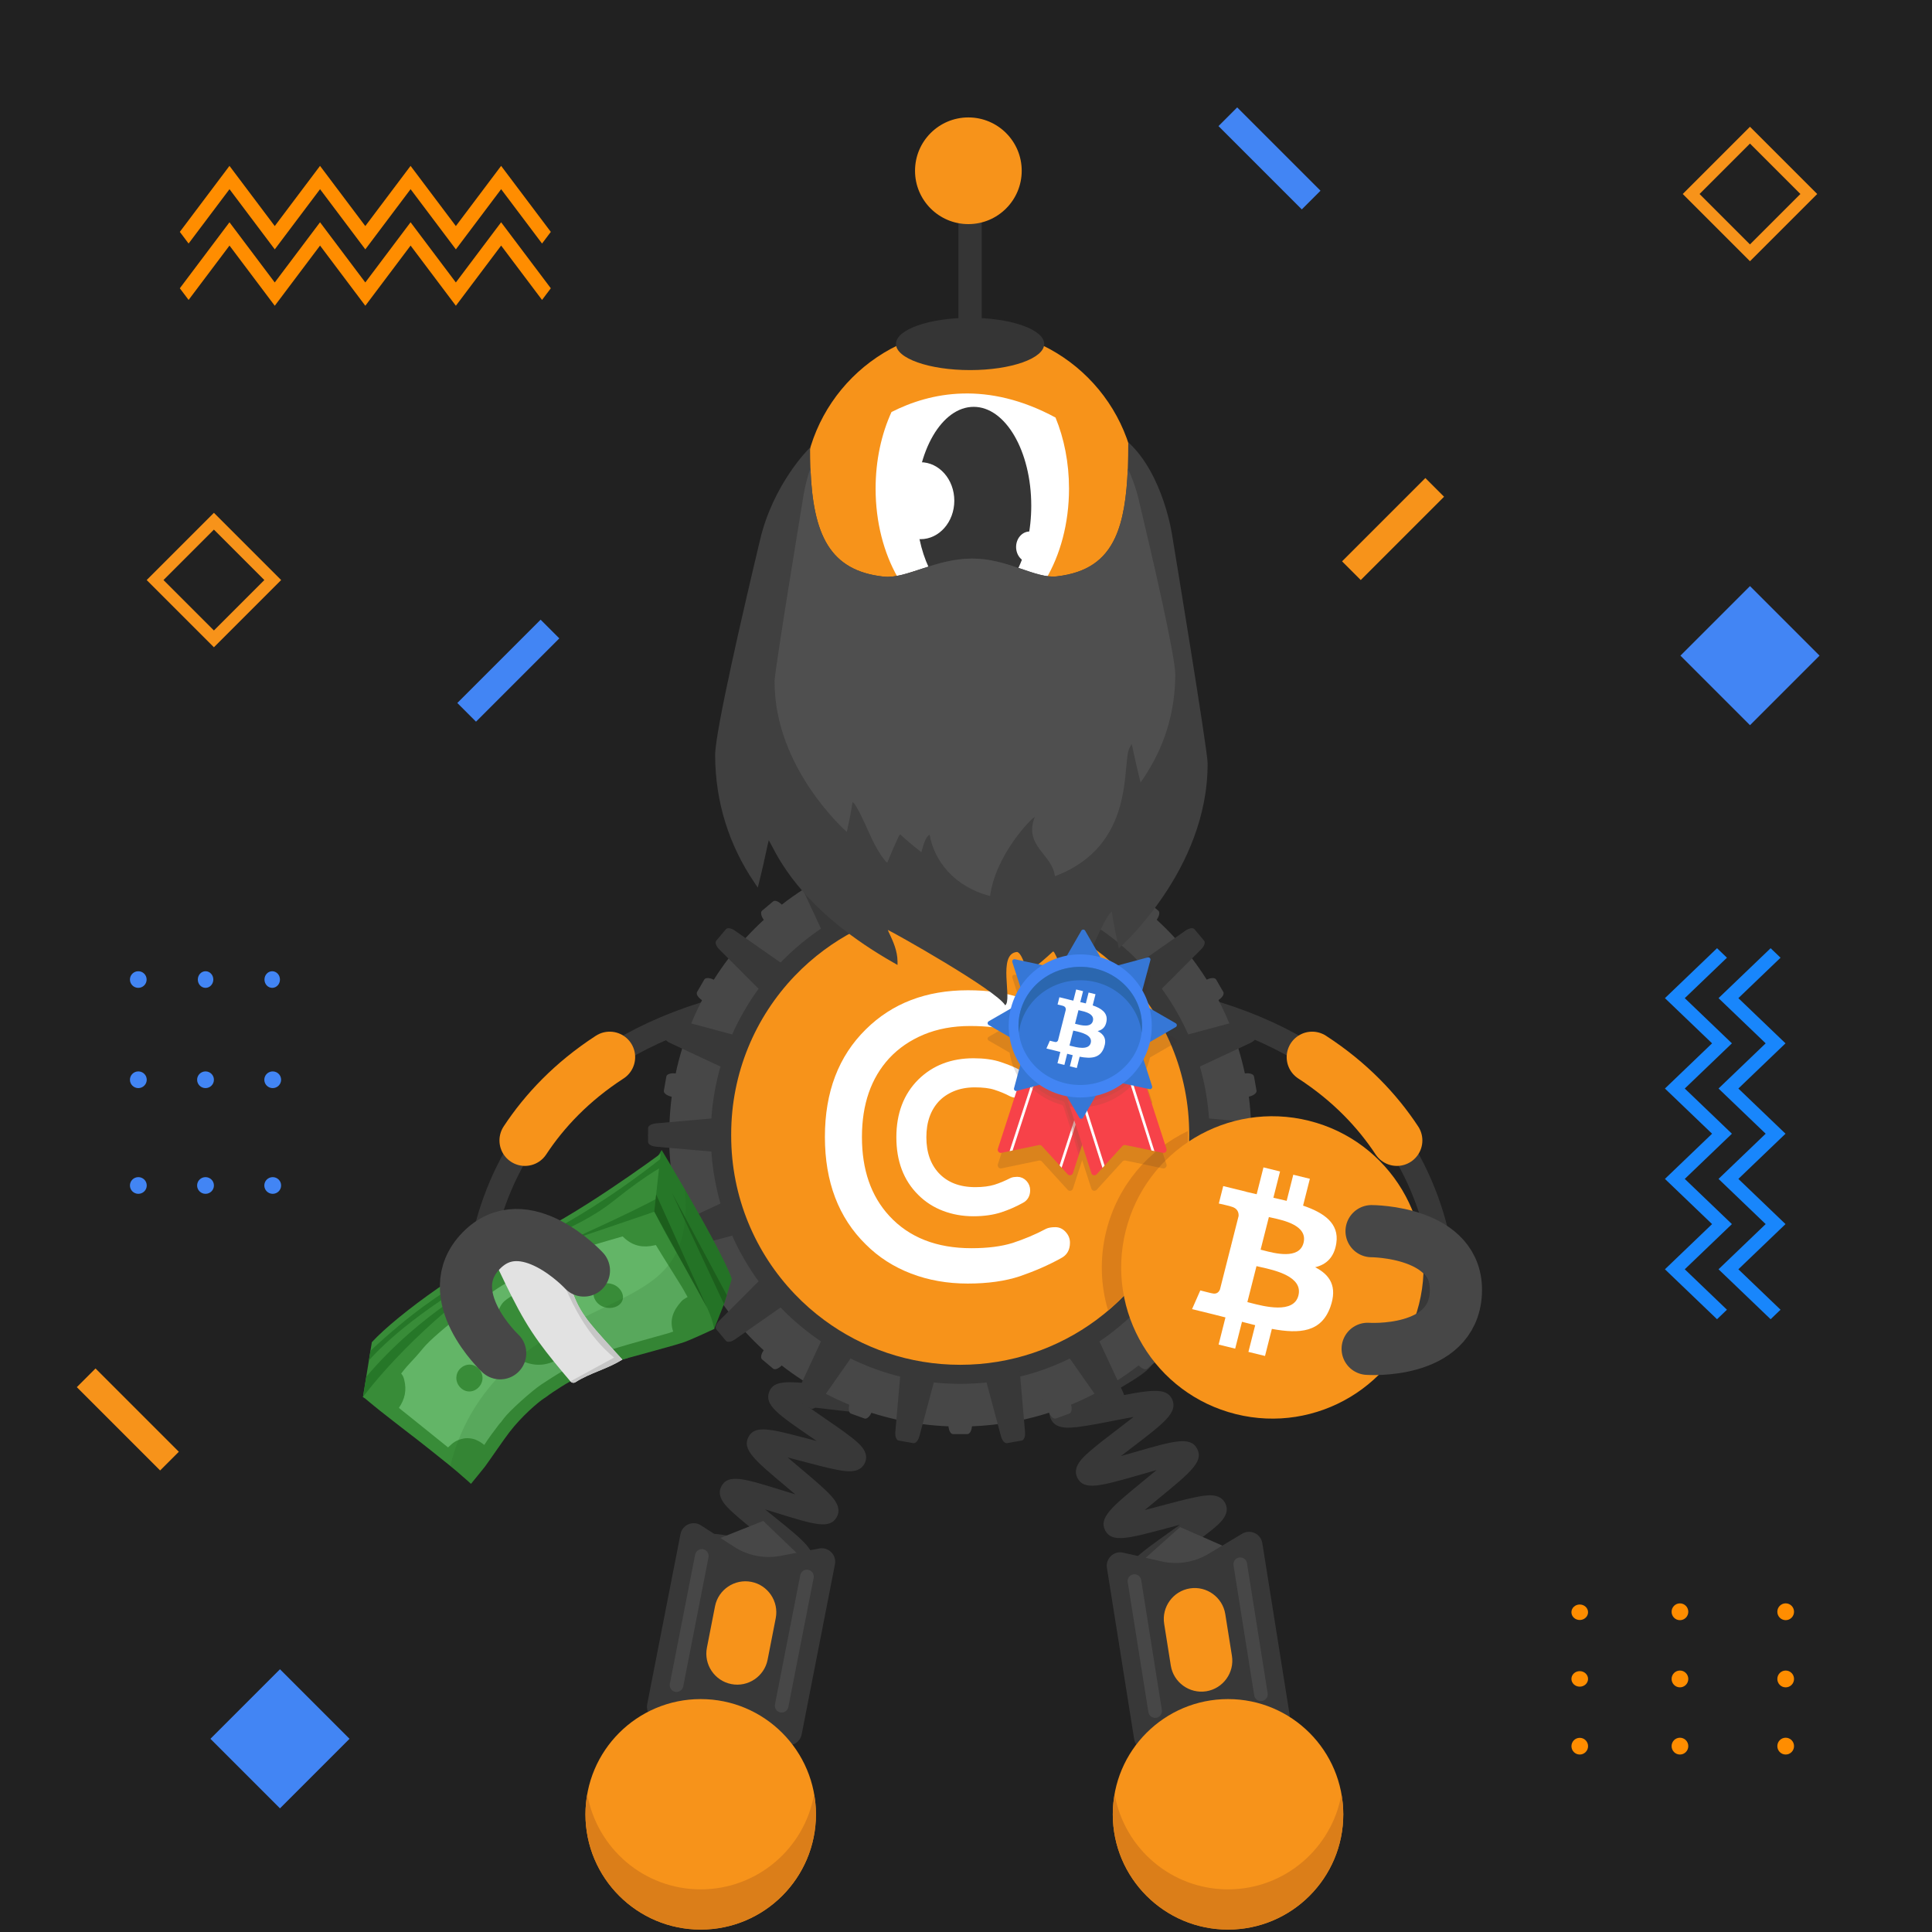 <svg width="1000" height="1000" viewBox="0 0 1000 1000" fill="none" xmlns="http://www.w3.org/2000/svg">
<rect width="1000" height="1000" fill="white"/>
<path d="M1000 0H0V1000H1000V0Z" fill="#212121"/>
<path fill-rule="evenodd" clip-rule="evenodd" d="M110.722 265.43L75.922 300.23L110.722 335.03L145.521 300.23L110.722 265.43ZM84.622 300.23L110.722 274.13L136.821 300.23L110.722 326.33L84.622 300.23Z" fill="#F7931A"/>
<path fill-rule="evenodd" clip-rule="evenodd" d="M905.785 65.61L870.984 100.41L905.785 135.21L940.585 100.41L905.785 65.61ZM879.685 100.41L905.785 74.31L931.885 100.41L905.785 126.51L879.685 100.41Z" fill="#F7931A"/>
<path fill-rule="evenodd" clip-rule="evenodd" d="M873.857 834.25C873.857 836.65 871.928 838.6 869.538 838.6C867.148 838.6 865.218 836.65 865.218 834.25C865.218 831.85 867.148 829.9 869.538 829.9C871.928 829.9 873.857 831.85 873.857 834.25ZM821.968 834.5C821.968 836.72 820.038 838.51 817.668 838.51C815.298 838.51 813.367 836.71 813.367 834.5C813.367 832.28 815.288 830.49 817.668 830.49C820.048 830.49 821.968 832.28 821.968 834.5ZM821.968 869C821.968 871.22 820.038 873.01 817.668 873.01C815.298 873.01 813.367 871.21 813.367 869C813.367 866.78 815.288 864.98 817.668 864.98C820.048 864.99 821.968 866.79 821.968 869ZM817.678 908.14C820.048 908.14 821.978 906.21 821.978 903.82C821.978 901.43 820.048 899.5 817.678 899.5C815.308 899.5 813.378 901.43 813.378 903.82C813.378 906.2 815.298 908.14 817.678 908.14ZM869.538 873.37C871.928 873.37 873.857 871.42 873.857 869.02C873.857 866.62 871.928 864.67 869.538 864.67C867.148 864.67 865.218 866.61 865.218 869.02C865.218 871.42 867.158 873.37 869.538 873.37ZM873.857 903.79C873.857 906.19 871.928 908.14 869.538 908.14C867.148 908.14 865.218 906.19 865.218 903.79C865.218 901.39 867.148 899.44 869.538 899.44C871.928 899.44 873.857 901.39 873.857 903.79ZM924.268 838.59C926.658 838.59 928.588 836.64 928.588 834.24C928.588 831.84 926.658 829.89 924.268 829.89C921.878 829.89 919.947 831.84 919.947 834.24C919.947 836.65 921.878 838.59 924.268 838.59ZM928.588 869.02C928.588 871.42 926.658 873.37 924.268 873.37C921.878 873.37 919.947 871.42 919.947 869.02C919.947 866.62 921.878 864.67 924.268 864.67C926.658 864.67 928.588 866.62 928.588 869.02ZM924.268 908.14C926.658 908.14 928.588 906.19 928.588 903.79C928.588 901.39 926.658 899.44 924.268 899.44C921.878 899.44 919.947 901.39 919.947 903.79C919.947 906.2 921.878 908.14 924.268 908.14Z" fill="#FF8D00"/>
<path fill-rule="evenodd" clip-rule="evenodd" d="M141.157 563.2C138.757 563.2 136.808 561.27 136.808 558.88C136.808 556.49 138.757 554.56 141.157 554.56C143.557 554.56 145.508 556.49 145.508 558.88C145.498 561.26 143.557 563.2 141.157 563.2ZM140.897 511.31C138.677 511.31 136.888 509.39 136.888 507.01C136.888 504.64 138.687 502.71 140.897 502.71C143.107 502.71 144.907 504.63 144.907 507.01C144.917 509.38 143.117 511.31 140.897 511.31ZM106.397 511.31C104.177 511.31 102.388 509.39 102.388 507.01C102.388 504.64 104.187 502.71 106.397 502.71C108.617 502.71 110.418 504.63 110.418 507.01C110.408 509.38 108.617 511.31 106.397 511.31ZM67.258 507.01C67.258 509.38 69.187 511.31 71.577 511.31C73.967 511.31 75.897 509.39 75.897 507.01C75.897 504.64 73.967 502.71 71.577 502.71C69.197 502.71 67.258 504.64 67.258 507.01ZM102.027 558.88C102.027 561.27 103.978 563.2 106.378 563.2C108.778 563.2 110.728 561.27 110.728 558.88C110.728 556.49 108.788 554.56 106.378 554.56C103.978 554.56 102.027 556.49 102.027 558.88ZM71.607 563.2C69.207 563.2 67.258 561.27 67.258 558.88C67.258 556.49 69.207 554.56 71.607 554.56C74.007 554.56 75.958 556.49 75.958 558.88C75.948 561.26 74.007 563.2 71.607 563.2ZM136.808 613.6C136.808 615.99 138.757 617.92 141.157 617.92C143.557 617.92 145.508 615.99 145.508 613.6C145.508 611.21 143.557 609.28 141.157 609.28C138.757 609.28 136.808 611.22 136.808 613.6ZM106.378 617.92C103.978 617.92 102.027 615.99 102.027 613.6C102.027 611.21 103.978 609.28 106.378 609.28C108.778 609.28 110.728 611.21 110.728 613.6C110.728 615.99 108.778 617.92 106.378 617.92ZM67.258 613.6C67.258 615.99 69.207 617.92 71.607 617.92C74.007 617.92 75.958 615.99 75.958 613.6C75.958 611.21 74.007 609.28 71.607 609.28C69.207 609.28 67.258 611.22 67.258 613.6Z" fill="#4285F4"/>
<path fill-rule="evenodd" clip-rule="evenodd" d="M279.822 320.74L289.503 330.42L246.383 373.54L236.703 363.86L279.822 320.74Z" fill="#4285F4"/>
<path fill-rule="evenodd" clip-rule="evenodd" d="M630.688 65.27L640.367 55.59L683.487 98.71L673.808 108.39L630.688 65.27Z" fill="#4285F4"/>
<path fill-rule="evenodd" clip-rule="evenodd" d="M747.448 257.11L737.769 247.43L694.648 290.55L704.328 300.23L747.448 257.11Z" fill="#F7931A"/>
<path fill-rule="evenodd" clip-rule="evenodd" d="M49.445 708.31L39.766 717.99L82.886 761.11L92.565 751.43L49.445 708.31Z" fill="#F7931A"/>
<path fill-rule="evenodd" clip-rule="evenodd" d="M144.914 864L108.914 900L144.914 936L180.914 900L144.914 864Z" fill="#4285F4"/>
<path fill-rule="evenodd" clip-rule="evenodd" d="M905.789 303.36L869.789 339.36L905.789 375.36L941.789 339.36L905.789 303.36Z" fill="#4285F4"/>
<path fill-rule="evenodd" clip-rule="evenodd" d="M259.379 115.05L235.948 146.2L212.509 115.05L189.078 146.2L165.648 115.05L142.209 146.2L118.778 115.05L93.078 149.21L97.618 155.24L118.789 127.11L142.219 158.26L165.658 127.11L189.089 158.26L212.519 127.11L235.959 158.26L259.389 127.11L280.559 155.24L285.099 149.21L259.379 115.05Z" fill="#FF8D00"/>
<path fill-rule="evenodd" clip-rule="evenodd" d="M259.379 85.86L235.948 117.01L212.509 85.86L189.078 117.01L165.648 85.86L142.209 117.01L118.778 85.86L93.078 120.02L97.618 126.05L118.789 97.92L142.219 129.07L165.658 97.92L189.089 129.07L212.519 97.92L235.959 129.07L259.389 97.92L280.559 126.05L285.099 120.02L259.379 85.86Z" fill="#FF8D00"/>
<path fill-rule="evenodd" clip-rule="evenodd" d="M861.766 516.64L888.735 490.79L893.865 495.71L872.036 516.64L896.436 540.03L872.036 563.42L896.436 586.81L872.036 610.2L896.436 633.59L872.036 656.98L893.865 677.91L888.735 682.83L861.766 656.98L886.166 633.59L861.766 610.2L886.166 586.81L861.766 563.42L886.166 540.03L861.766 516.64ZM889.506 516.64L916.476 490.79L921.605 495.71L899.775 516.64L924.176 540.03L899.775 563.42L924.176 586.81L899.775 610.2L924.176 633.59L899.775 656.98L921.605 677.91L916.476 682.83L889.506 656.98L913.905 633.59L889.506 610.2L913.905 586.81L889.506 563.42L913.905 540.03L889.506 516.64Z" fill="#1886FC"/>



<!-- next -->
<path fill-rule="evenodd" clip-rule="evenodd" d="M740.62 669.959C741.25 662.509 735.68 655.85 728.26 655.16L707.66 653.719C700.21 653.089 693.55 658.659 692.86 666.079C692.24 673.529 697.8 680.19 705.22 680.88L725.82 682.319C733.33 682.969 740 677.409 740.62 669.959Z" fill="#383838"/>
<path d="M747.995 686.94C747.995 686.94 766.495 529.01 564.695 512.49" stroke="#383838" stroke-width="12.035" stroke-miterlimit="10"/>
<path d="M723.034 590.29C712.904 574.92 698.754 559.89 679.164 547.17" stroke="#F7931A" stroke-width="26.366" stroke-miterlimit="10" stroke-linecap="round"/>
<path d="M246.741 686.94C246.741 686.94 228.241 529.01 430.041 512.49" stroke="#383838" stroke-width="12.035" stroke-miterlimit="10"/>
<path d="M271.703 590.29C281.833 574.92 295.983 559.89 315.573 547.17" stroke="#F7931A" stroke-width="26.366" stroke-miterlimit="10" stroke-linecap="round"/>
<path fill-rule="evenodd" clip-rule="evenodd" d="M257.378 657.291C262.418 651.771 271.088 651.331 276.638 656.321L291.678 670.461C297.198 675.501 297.638 684.171 292.648 689.721C287.608 695.241 278.938 695.681 273.388 690.691L258.348 676.551C252.768 671.471 252.328 662.801 257.378 657.291Z" fill="#383838"/>
<path d="M607.968 927.359C608.388 927.109 609.628 925.96 609.788 923.92L597.788 922.979C598.368 915.549 607.298 914.21 628.868 910.99C630.698 910.72 632.748 910.409 634.848 910.079C632.298 909.499 629.768 908.96 627.548 908.479C607.238 904.089 598.828 902.27 598.728 895.099C598.628 887.589 607.428 885.469 628.678 880.349C630.248 879.969 631.988 879.549 633.768 879.109C631.368 878.82 629.018 878.559 626.938 878.319C620.538 877.599 614.498 876.929 609.728 876.089C604.928 875.249 597.668 873.97 596.988 867.93C596.128 860.58 604.588 857.49 625.018 850.01C626.318 849.53 627.748 849.009 629.218 848.469C627.178 848.489 625.188 848.52 623.408 848.55C602.578 848.89 593.958 849.029 592.178 842.099C590.358 834.929 598.278 830.72 617.398 820.55C618.648 819.88 620.018 819.16 621.428 818.4C619.448 818.7 617.528 819 615.788 819.27C595.168 822.48 586.628 823.809 583.878 817.219C581.058 810.319 588.348 805.14 605.958 792.62C607.418 791.58 609.058 790.419 610.718 789.219C608.498 789.799 606.328 790.38 604.398 790.89C583.908 796.37 575.438 798.64 572.058 792.18C568.598 785.55 575.488 779.91 592.118 766.28C594.088 764.67 596.378 762.79 598.628 760.9C595.768 761.69 592.878 762.52 590.398 763.24C569.658 769.22 561.078 771.699 557.668 764.969C554.758 759.309 560.528 754.279 564.358 750.959C568.128 747.669 573.338 743.71 578.368 739.87C580.888 737.95 583.918 735.63 586.748 733.4C583.328 734.01 579.758 734.71 576.768 735.3C570.458 736.54 563.938 737.819 558.868 738.469C553.758 739.129 546.038 740.12 543.738 734.06C541.448 728.06 547.778 723.83 551.978 721.02C556.068 718.29 561.668 715.04 567.078 711.91C570.108 710.15 573.808 708.009 577.178 705.959C573.598 706.049 569.798 706.219 566.648 706.359C545.218 707.309 535.438 707.739 533.828 700.109C532.488 693.859 539.378 690.679 543.928 688.579C548.358 686.539 554.078 684.33 560.138 681.99C563.398 680.73 567.378 679.189 571.028 677.689C567.618 677.269 564.008 676.88 561.008 676.56C539.568 674.27 529.788 673.219 529.288 665.439C528.868 657.989 537.328 655.999 557.748 651.189C565.728 649.309 577.798 646.47 580.158 644.81C579.768 645.09 578.648 646.319 578.648 648.329H590.688C590.688 655.799 581.858 657.88 560.508 662.91C559.168 663.23 557.698 663.57 556.188 663.93C558.328 664.17 560.418 664.389 562.288 664.599C568.678 665.279 574.718 665.93 579.488 666.74C584.278 667.55 591.508 668.79 592.268 674.78C593.218 682.11 584.808 685.359 564.468 693.209C563.388 693.629 562.218 694.08 561.018 694.55C562.808 694.48 564.538 694.399 566.108 694.329C586.928 693.409 595.548 693.03 597.528 699.93C599.618 706.95 591.858 711.449 573.108 722.319C571.958 722.989 570.708 723.709 569.408 724.469C571.178 724.129 572.898 723.79 574.448 723.49C595.128 719.43 603.688 717.75 606.718 724.3C609.758 731.06 602.708 736.449 585.658 749.449C583.988 750.719 582.098 752.17 580.188 753.65C582.598 752.98 584.978 752.289 587.058 751.689C607.638 745.759 616.158 743.299 619.628 749.859C623.128 756.449 616.278 762.059 599.738 775.609C597.558 777.389 594.988 779.499 592.518 781.589C595.558 780.819 598.658 779.99 601.288 779.29C607.488 777.63 613.888 775.92 618.888 774.92C623.918 773.92 631.518 772.399 634.258 778.219C637.028 783.929 631.108 788.74 627.188 791.93C623.348 795.05 618.058 798.809 612.938 802.449C610.258 804.359 607.008 806.67 604.008 808.89C607.408 808.42 610.978 807.86 613.948 807.4C620.358 806.4 626.978 805.37 632.128 804.92C637.308 804.46 645.138 803.77 647.188 809.99C649.208 816.04 642.738 820.02 638.458 822.66C634.278 825.24 628.568 828.269 623.058 831.209C620.028 832.819 616.348 834.78 612.968 836.66C616.448 836.65 620.148 836.6 623.218 836.55C629.718 836.44 636.448 836.339 641.628 836.599C646.838 836.859 654.708 837.259 655.888 843.699C657.238 851.069 649.018 854.079 629.158 861.349C626.008 862.499 622.198 863.9 618.648 865.28C621.938 865.7 625.388 866.09 628.268 866.41C649.698 868.81 659.478 869.91 659.978 877.66C660.388 885.13 651.928 887.159 631.488 892.089C628.308 892.859 624.468 893.779 620.868 894.719C624.028 895.449 627.308 896.16 630.078 896.76C651.098 901.3 660.698 903.37 660.398 911.13C660.198 918.52 651.538 919.81 630.638 922.93C622.598 924.1 610.438 925.919 607.968 927.359Z" fill="#383838"/>
<path d="M505.141 627.51C502.631 621.58 508.871 616.81 513.001 613.65C517.151 610.48 522.771 606.73 528.211 603.11C530.161 601.81 532.411 600.31 534.651 598.79C531.501 599.33 528.291 599.93 525.561 600.44C519.441 601.58 513.121 602.76 508.271 603.35C503.341 603.96 495.881 604.87 493.601 599.07C490.821 591.93 498.581 587.01 517.321 575.14C519.341 573.86 521.681 572.38 523.991 570.88C520.671 571.35 517.271 571.87 514.391 572.32C507.991 573.31 501.941 574.25 497.101 574.7C492.161 575.16 484.681 575.85 482.621 569.94C480.461 563.87 487.051 559.45 491.411 556.53C495.801 553.59 501.701 550.17 507.401 546.87C509.551 545.63 512.051 544.18 514.501 542.72C510.961 543.02 507.301 543.39 504.211 543.7C497.801 544.35 491.741 544.96 486.921 545.15C481.971 545.35 474.491 545.64 472.781 539.6C470.601 532.08 479.631 527.71 499.411 518.13C501.801 516.97 504.621 515.61 507.361 514.24C503.491 514.16 499.371 514.16 495.971 514.15C489.541 514.14 483.471 514.14 478.681 513.84C473.721 513.53 466.241 513.07 465.231 506.82C463.921 499.05 473.401 495.95 494.181 489.15C496.961 488.24 500.291 487.15 503.451 486.06C499.711 485.37 495.701 484.72 492.391 484.17C486.161 483.15 479.731 482.09 474.891 480.98C469.921 479.84 462.411 478.11 462.501 471.63C462.501 465.24 470.041 463.56 475.021 462.46C479.901 461.38 486.371 460.36 492.641 459.39C495.601 458.93 499.121 458.38 502.491 457.8C499.511 456.88 496.451 455.98 493.851 455.22C487.591 453.38 481.121 451.48 476.231 449.7C471.341 447.91 463.961 445.21 464.641 438.79C465.261 432.63 472.641 431.5 477.531 430.74C482.321 430 488.411 429.45 494.851 428.86C497.461 428.62 500.491 428.34 503.501 428.03C501.291 427.34 499.111 426.67 497.191 426.08C475.841 419.53 467.011 416.82 467.691 409.23C468.311 403.1 475.561 401.85 480.351 401.01C485.081 400.19 491.091 399.52 497.451 398.81C499.981 398.53 502.901 398.2 505.811 397.85C503.701 397.27 501.621 396.71 499.781 396.22C478.331 390.46 469.451 388.07 469.841 380.49C470.191 374.33 477.451 372.77 482.251 371.73C486.991 370.71 493.021 369.79 499.411 368.81C501.831 368.44 504.611 368.02 507.401 367.56C505.261 367.06 503.151 366.58 501.281 366.16C479.691 361.26 470.761 359.23 470.861 351.68C471.031 345.48 478.231 343.64 482.991 342.42C487.721 341.21 494.021 340.01 500.111 338.84C508.181 337.3 520.371 334.97 522.801 333.42C522.361 333.7 521.111 334.98 521.111 337.13H533.151C533.151 344.78 524.141 346.5 502.371 350.66C499.971 351.12 497.191 351.65 494.431 352.21C497.711 353 501.091 353.77 503.951 354.42C510.261 355.85 516.221 357.21 520.881 358.57C525.621 359.96 532.791 362.05 532.611 368.25C532.311 375.96 523.211 377.35 501.231 380.71C498.831 381.08 496.041 381.5 493.281 381.95C496.591 382.89 500.021 383.81 502.911 384.59C509.141 386.26 515.021 387.84 519.601 389.38C524.271 390.95 531.341 393.32 530.891 399.52C530.391 406.02 522.561 407.42 517.391 408.34C512.161 409.28 505.361 410.04 498.791 410.77C496.521 411.02 493.911 411.31 491.291 411.63C494.531 412.68 497.881 413.71 500.721 414.58C506.851 416.46 512.641 418.24 517.131 419.92C521.721 421.64 528.651 424.24 528.021 430.37C527.231 437.99 518.071 438.82 495.941 440.85C494.031 441.02 491.881 441.22 489.681 441.44C492.311 442.24 494.941 443.01 497.231 443.68C503.201 445.43 509.361 447.24 513.971 448.91C518.611 450.59 525.611 453.12 525.181 459.23C524.691 466.57 515.851 467.95 494.491 471.29C493.471 471.45 492.371 471.62 491.241 471.8C492.321 471.98 493.351 472.15 494.331 472.31C515.641 475.81 524.461 477.25 525.041 484.52C525.541 491.56 518.021 494.02 497.911 500.6C496.471 501.07 494.891 501.59 493.261 502.13C494.201 502.13 495.121 502.13 495.981 502.13C518.201 502.16 527.391 502.17 529.121 509.45C530.771 516.34 523.661 519.78 504.661 528.98C502.621 529.97 500.311 531.09 497.971 532.24C499.741 532.07 501.461 531.9 503.011 531.74C525.121 529.51 534.271 528.58 536.601 535.78C538.531 541.56 532.351 545.66 528.271 548.36C524.251 551.02 519.001 554.07 513.431 557.29C511.311 558.52 508.881 559.93 506.451 561.36C508.591 561.04 510.681 560.72 512.541 560.43C534.451 557.04 543.511 555.63 546.171 562.72C548.351 568.47 542.311 572.84 538.321 575.73C534.381 578.58 529.221 581.85 523.751 585.31C521.601 586.67 519.121 588.24 516.661 589.84C519.011 589.42 521.321 588.99 523.351 588.61C545.031 584.57 554.001 582.9 556.851 589.9C559.201 595.64 553.241 600.17 549.291 603.16C545.401 606.12 540.051 609.68 534.871 613.12C528.051 617.66 517.741 624.53 516.101 626.89C516.401 626.46 517.051 624.79 516.211 622.81L505.141 627.51Z" fill="#383838"/>
<path d="M352.929 930.65C353.469 930.26 354.539 928.8 354.399 926.79L342.389 927.6C341.959 921.25 349.189 918.84 353.979 917.24C358.719 915.66 364.979 914.02 371.019 912.43C373.349 911.82 376.079 911.1 378.759 910.37C375.579 909.72 372.289 909.1 369.509 908.58C349.549 904.82 341.289 903.27 341.289 895.98C341.289 888.31 350.649 886.68 371.149 883.09C373.609 882.66 376.489 882.15 379.319 881.63C376.109 880.64 372.759 879.67 369.939 878.86C350.379 873.19 342.279 870.85 343.019 863.55C343.849 855.89 353.319 855.31 374.069 854.04C376.719 853.88 379.849 853.69 382.889 853.46C379.679 852 376.279 850.52 373.439 849.29C367.709 846.8 362.299 844.45 358.119 842.32C354.029 840.23 347.189 836.73 348.749 830.58C350.589 823.11 360.069 823.87 380.839 825.54C383.529 825.76 386.719 826.01 389.809 826.22C386.839 824.29 383.669 822.31 381.039 820.67C375.949 817.5 370.689 814.22 366.859 811.47C363.109 808.79 356.829 804.29 359.309 798.43C362.169 791.38 371.399 793.47 391.619 798.06C394.089 798.62 396.999 799.28 399.849 799.89C397.379 797.84 394.809 795.77 392.629 794.02C387.919 790.22 383.039 786.3 379.519 783.07C375.889 779.74 370.409 774.72 373.449 769.18C377.029 762.73 385.239 765.29 405.069 771.46C407.069 772.08 409.339 772.79 411.649 773.49C409.839 771.94 408.029 770.43 406.449 769.1C390.559 755.75 383.979 750.22 387.419 743.75C390.749 737.4 398.939 739.58 418.749 744.83C420.009 745.16 421.369 745.53 422.789 745.9C421.779 745.21 420.809 744.54 419.899 743.92C402.689 732.11 395.569 727.23 398.119 720.45C400.549 713.86 408.799 714.86 428.739 717.28C429.809 717.41 430.969 717.55 432.159 717.69C431.539 717.4 430.939 717.11 430.359 716.84C411.849 708.11 403.409 704.13 404.859 696.95C406.279 690.07 414.549 689.73 434.539 688.92C435.879 688.87 437.339 688.81 438.839 688.74C437.949 688.47 437.089 688.21 436.269 687.97C416.009 681.89 407.619 679.38 408.009 672.05C408.419 664.97 416.599 663.54 436.379 660.08C444.069 658.73 455.679 656.7 458.059 655.26C457.479 655.61 456.289 657 456.289 659.04H468.329C468.329 666.71 458.969 668.34 438.459 671.93C435.919 672.38 432.909 672.9 429.989 673.45C433.309 674.51 436.809 675.56 439.729 676.43C445.689 678.22 451.329 679.91 455.709 681.53C460.009 683.12 467.199 685.78 466.369 692.06C465.449 699.69 455.919 700.08 435.019 700.93C432.289 701.04 429.029 701.18 425.899 701.35C429.139 702.95 432.609 704.59 435.489 705.95C440.889 708.5 446.479 711.13 450.589 713.4C454.609 715.62 461.329 719.33 459.599 725.42C457.419 732.88 447.979 731.73 427.289 729.22C424.609 728.89 421.429 728.51 418.349 728.18C421.179 730.19 424.199 732.26 426.709 733.99C431.679 737.4 436.829 740.93 440.569 743.87C444.429 746.9 450.269 751.48 447.659 757.22C444.919 763.06 437.509 761.6 432.599 760.63C427.789 759.68 421.619 758.05 415.659 756.46C413.269 755.83 410.469 755.08 407.699 754.38C409.929 756.3 412.229 758.24 414.189 759.88C418.859 763.8 423.689 767.86 427.189 771.21C430.749 774.62 436.139 779.77 433.089 785.26C429.519 791.68 421.319 789.13 401.489 782.95C399.799 782.42 397.919 781.84 395.979 781.25C397.449 782.45 398.889 783.61 400.179 784.65C416.439 797.74 423.169 803.16 419.979 809.73C416.829 816.12 408.669 814.27 388.959 809.81C387.689 809.52 386.309 809.21 384.869 808.89C385.749 809.44 386.599 809.97 387.399 810.47C405.219 821.59 412.599 826.19 410.359 833.11C408.119 839.82 399.849 839.16 379.879 837.55C378.629 837.45 377.269 837.34 375.869 837.23C376.689 837.59 377.489 837.93 378.239 838.26C397.629 846.68 405.649 850.16 404.379 857.39C403.149 864.33 394.859 864.84 374.809 866.06C373.329 866.15 371.709 866.25 370.029 866.36C371.169 866.69 372.269 867.01 373.289 867.31C393.589 873.19 401.999 875.62 401.609 882.99C401.199 890.07 393.009 891.5 373.229 894.96C371.479 895.27 369.519 895.61 367.509 895.97C368.989 896.25 370.429 896.52 371.739 896.77C392.559 900.69 401.179 902.31 401.469 909.7C401.779 916.83 393.669 918.96 374.079 924.09C366.549 926.05 355.169 929.03 352.929 930.65Z" fill="#383838"/>
<path d="M647.642 587.17C647.642 587.34 647.642 587.52 647.632 587.7V587.78H346.432V587.7C346.422 587.52 346.422 587.34 346.422 587.17C346.422 585.05 346.462 582.94 346.552 580.84C346.732 576.4 347.112 572.01 347.682 567.68C348.182 563.75 348.842 559.87 349.642 556.04C349.672 555.89 349.702 555.75 349.742 555.61C350.662 551.26 351.782 546.97 353.072 542.78C354.442 538.34 356.002 534 357.762 529.75C358.302 528.43 358.872 527.11 359.452 525.81C360.592 523.27 361.792 520.76 363.062 518.3C363.162 518.1 363.272 517.9 363.372 517.7C364.292 515.94 365.232 514.21 366.222 512.5C367.262 510.68 368.342 508.88 369.452 507.12C370.722 505.09 372.042 503.1 373.412 501.14C374.582 499.46 375.792 497.8 377.042 496.17C377.212 495.93 377.402 495.69 377.582 495.45C380.202 492.04 382.982 488.73 385.882 485.56C388.892 482.27 392.032 479.13 395.322 476.12C395.592 475.88 395.862 475.63 396.132 475.39C398.872 472.91 401.712 470.53 404.632 468.26C408.142 465.52 411.792 462.94 415.542 460.52C417.592 459.19 419.692 457.92 421.812 456.69C423.672 455.62 425.552 454.58 427.462 453.59C431.412 451.52 435.462 449.63 439.612 447.92C443.342 446.38 447.151 444.99 451.021 443.74C455.011 442.46 459.082 441.34 463.212 440.39C463.292 440.37 463.372 440.35 463.452 440.33C463.622 440.29 463.802 440.25 463.972 440.22C468.422 439.22 472.952 438.42 477.542 437.83C478.732 437.67 479.912 437.53 481.112 437.41C484.352 437.07 487.622 436.83 490.912 436.7C492.942 436.62 494.982 436.58 497.032 436.58C499.052 436.58 501.062 436.62 503.062 436.7C505.202 436.78 507.342 436.91 509.462 437.09C510.612 437.18 511.742 437.29 512.882 437.4C514.072 437.53 515.262 437.67 516.442 437.83C516.572 437.84 516.692 437.86 516.822 437.87C521.282 438.45 525.682 439.23 530.012 440.2C534.402 441.18 538.732 442.36 542.972 443.71C546.842 444.95 550.652 446.33 554.382 447.87C558.532 449.58 562.592 451.47 566.552 453.54C568.462 454.53 570.342 455.56 572.202 456.63C574.322 457.85 576.412 459.13 578.462 460.45C582.222 462.87 585.872 465.46 589.392 468.2C592.312 470.47 595.152 472.85 597.892 475.32C598.162 475.57 598.432 475.81 598.702 476.05C601.992 479.06 605.152 482.21 608.152 485.5C611.072 488.69 613.852 492 616.482 495.43C616.652 495.65 616.822 495.88 616.992 496.1C618.252 497.75 619.472 499.42 620.652 501.12C622.022 503.07 623.332 505.05 624.592 507.07C625.712 508.84 626.792 510.65 627.842 512.47C628.812 514.17 629.762 515.9 630.672 517.64C630.782 517.85 630.891 518.07 631.001 518.28C632.271 520.72 633.462 523.21 634.592 525.72C635.182 527.04 635.752 528.37 636.302 529.71C638.052 533.96 639.612 538.3 640.982 542.72C642.282 546.93 643.402 551.22 644.332 555.58C644.362 555.7 644.382 555.82 644.412 555.94C645.222 559.78 645.882 563.69 646.402 567.64C646.962 571.98 647.341 576.38 647.521 580.84C647.591 582.95 647.642 585.06 647.642 587.17Z" fill="#474747"/>
<path d="M632.119 587.16C632.119 587.34 632.118 587.52 632.108 587.7V587.78H361.979V587.7C361.969 587.52 361.969 587.34 361.969 587.16C361.969 584.57 362.038 582.01 362.188 579.46C362.338 576.86 362.548 574.29 362.838 571.74C363.398 566.73 364.248 561.79 365.358 556.96C365.938 554.41 366.588 551.9 367.318 549.42C368.868 544.07 370.749 538.85 372.929 533.8C373.959 531.39 375.069 529.03 376.239 526.7C378.479 522.22 380.959 517.9 383.679 513.72C384.499 512.46 385.338 511.2 386.208 509.96C386.838 509.05 387.488 508.15 388.148 507.26C389.048 506.03 389.969 504.82 390.909 503.63C393.329 500.56 395.878 497.6 398.568 494.75C398.628 494.68 398.689 494.61 398.769 494.54C400.569 492.63 402.428 490.76 404.338 488.97C404.538 488.77 404.739 488.59 404.929 488.4C408.369 485.19 411.979 482.16 415.739 479.32C417.839 477.73 419.988 476.2 422.188 474.73C426.768 471.67 431.539 468.9 436.479 466.41C438.839 465.22 441.239 464.1 443.679 463.05C448.219 461.1 452.888 459.38 457.668 457.92C460.198 457.15 462.759 456.45 465.349 455.83C470.659 454.55 476.089 453.59 481.619 452.96C483.609 452.73 485.619 452.55 487.639 452.41C487.649 452.41 487.648 452.41 487.648 452.41C488.278 452.37 488.918 452.32 489.548 452.29C492.028 452.14 494.529 452.08 497.039 452.08C499.519 452.08 501.988 452.15 504.438 452.29C507.108 452.43 509.748 452.65 512.378 452.95C517.628 453.54 522.789 454.44 527.849 455.61C528.119 455.67 528.388 455.73 528.648 455.8C531.248 456.42 533.808 457.12 536.338 457.89C541.118 459.34 545.789 461.05 550.329 463.01C552.779 464.05 555.179 465.18 557.539 466.36C562.489 468.84 567.259 471.62 571.829 474.67C574.039 476.14 576.188 477.66 578.298 479.26C582.078 482.1 585.699 485.15 589.159 488.38C589.339 488.55 589.519 488.72 589.699 488.89C591.619 490.7 593.489 492.56 595.289 494.48C595.379 494.56 595.459 494.65 595.519 494.74C598.209 497.59 600.759 500.55 603.179 503.62C604.099 504.8 605.009 505.98 605.889 507.19C606.559 508.11 607.229 509.03 607.869 509.96C608.729 511.18 609.558 512.42 610.378 513.68C613.088 517.84 615.569 522.18 617.809 526.64C618.979 528.98 620.088 531.36 621.128 533.77C623.298 538.82 625.179 544.03 626.729 549.37C627.459 551.87 628.108 554.39 628.688 556.95C629.788 561.78 630.638 566.7 631.208 571.71C631.499 574.27 631.718 576.86 631.858 579.47C632.038 582.02 632.119 584.58 632.119 587.16Z" fill="#383838"/>
<path d="M636.423 587.699V587.779H357.562V587.699C357.562 585.059 357.643 582.449 357.783 579.849C357.953 576.739 358.233 573.659 358.603 570.609C359.183 565.859 360.013 561.179 361.062 556.589C361.753 553.559 362.553 550.559 363.433 547.609C364.963 542.519 366.783 537.549 368.853 532.719C370.083 529.869 371.403 527.059 372.812 524.309C374.983 520.069 377.363 515.959 379.943 511.989C379.983 511.909 380.043 511.829 380.093 511.759C381.733 509.239 383.452 506.779 385.252 504.379C387.392 501.509 389.643 498.729 391.993 496.049C393.123 494.759 394.273 493.489 395.443 492.239C397.563 489.979 399.762 487.799 402.022 485.689C405.502 482.459 409.133 479.399 412.923 476.539C415.393 474.669 417.923 472.879 420.513 471.179C424.913 468.279 429.503 465.629 434.233 463.239C436.993 461.849 439.803 460.539 442.653 459.329C447.003 457.489 451.462 455.859 456.022 454.459C458.972 453.549 461.963 452.749 464.993 452.039C469.153 451.059 473.393 450.269 477.693 449.679C478.663 449.539 479.633 449.419 480.603 449.309C483.663 448.949 486.743 448.689 489.853 448.539C492.213 448.419 494.583 448.359 496.973 448.359C499.363 448.359 501.733 448.419 504.093 448.539C507.203 448.699 510.293 448.949 513.343 449.309C517.343 449.769 521.293 450.409 525.183 451.209C526.443 451.469 527.703 451.749 528.963 452.039C531.993 452.749 534.983 453.559 537.933 454.459C542.493 455.859 546.953 457.489 551.303 459.329C554.153 460.539 556.963 461.839 559.723 463.239C564.453 465.629 569.043 468.279 573.443 471.179C576.033 472.879 578.563 474.669 581.033 476.539C584.823 479.399 588.463 482.459 591.933 485.689C594.193 487.799 596.393 489.979 598.513 492.239C599.683 493.479 600.833 494.739 601.953 496.019C604.313 498.719 606.563 501.499 608.713 504.379C610.503 506.769 612.213 509.219 613.843 511.719C613.903 511.809 613.962 511.899 614.022 511.989C616.602 515.959 618.983 520.069 621.153 524.309C622.563 527.059 623.883 529.859 625.113 532.719C627.193 537.549 629.003 542.519 630.533 547.609C631.413 550.559 632.213 553.559 632.903 556.589C633.953 561.179 634.773 565.859 635.363 570.609C635.743 573.659 636.013 576.739 636.183 579.849C636.343 582.449 636.423 585.069 636.423 587.699Z" fill="#474747"/>
<path d="M506.826 479.39H487.156L490.916 436.64C491.116 434.35 492.106 432.689 493.266 432.689H500.706C501.866 432.689 502.856 434.36 503.056 436.64L506.826 479.39Z" fill="#474747"/>
<path d="M469.164 482.56L450.684 489.289L439.594 447.829C439.004 445.609 439.364 443.71 440.454 443.31L447.444 440.769C448.534 440.369 450.034 441.599 451.004 443.679L469.164 482.56Z" fill="#474747"/>
<path d="M434.85 498.43L419.79 511.069L395.191 475.9C393.871 474.02 393.56 472.099 394.45 471.359L400.151 466.579C401.041 465.829 402.87 466.469 404.49 468.099L434.85 498.43Z" fill="#474747"/>
<path d="M408.03 525.069L398.2 542.099L363.06 517.469C361.18 516.149 360.23 514.459 360.81 513.459L364.53 507.019C365.11 506.019 367.05 505.989 369.13 506.959L408.03 525.069Z" fill="#474747"/>
<path d="M391.954 559.28L388.543 578.65L347.094 567.52C344.874 566.92 343.404 565.66 343.614 564.52L344.904 557.2C345.104 556.06 346.924 555.37 349.204 555.57L391.954 559.28Z" fill="#474747"/>
<path d="M605.444 578.64L602.023 559.27L644.784 555.55C647.074 555.35 648.883 556.04 649.083 557.18L650.374 564.5C650.574 565.64 649.104 566.91 646.894 567.5L605.444 578.64Z" fill="#474747"/>
<path d="M595.783 542.099L585.953 525.069L624.863 506.949C626.943 505.979 628.883 506.009 629.463 507.009L633.183 513.449C633.763 514.449 632.813 516.149 630.933 517.459L595.783 542.099Z" fill="#474747"/>
<path d="M574.201 511.069L559.141 498.429L589.5 468.099C591.12 466.479 592.961 465.839 593.841 466.579L599.541 471.359C600.431 472.109 600.121 474.019 598.801 475.899L574.201 511.069Z" fill="#474747"/>
<path d="M543.3 489.29L524.82 482.56L542.98 443.67C543.95 441.59 545.45 440.36 546.54 440.76L553.53 443.3C554.62 443.7 554.98 445.6 554.39 447.82L543.3 489.29Z" fill="#474747"/>
<path d="M626.076 587.699V587.78H367.906V587.699C367.906 584.759 368.006 581.829 368.206 578.939C368.326 577.049 368.496 575.179 368.706 573.319C369.306 567.939 370.236 562.65 371.486 557.49C371.926 555.65 372.406 553.84 372.926 552.03C374.576 546.32 376.596 540.76 378.986 535.41C379.746 533.69 380.546 531.98 381.386 530.3C383.786 525.48 386.476 520.84 389.436 516.39C390.476 514.82 391.556 513.28 392.656 511.76C393.666 510.37 394.706 509.01 395.776 507.66C398.376 504.38 401.136 501.229 404.026 498.219C405.326 496.869 406.666 495.54 408.026 494.25C408.426 493.87 408.816 493.5 409.216 493.13C412.746 489.86 416.456 486.78 420.326 483.92C421.836 482.8 423.366 481.71 424.936 480.66C429.816 477.37 434.926 474.41 440.246 471.81C441.926 470.98 443.646 470.189 445.366 469.439C450.246 467.299 455.286 465.469 460.456 463.939C462.256 463.409 464.076 462.919 465.906 462.459C471.576 461.059 477.386 460.03 483.326 459.41C485.186 459.21 487.056 459.059 488.946 458.939C491.606 458.779 494.286 458.689 496.986 458.689C499.686 458.689 502.366 458.769 505.026 458.939C506.916 459.059 508.786 459.21 510.646 459.41C512.076 459.56 513.486 459.73 514.906 459.93C514.906 459.93 514.906 459.92 514.916 459.93C515.346 459.99 515.766 460.049 516.186 460.109C520.206 460.699 524.176 461.489 528.066 462.449C529.906 462.899 531.716 463.4 533.526 463.93C538.696 465.45 543.736 467.29 548.616 469.43C550.336 470.18 552.056 470.98 553.736 471.8C559.056 474.4 564.166 477.37 569.046 480.65C570.606 481.7 572.146 482.79 573.656 483.91C577.526 486.77 581.226 489.839 584.756 493.109C585.156 493.479 585.566 493.86 585.966 494.24C587.326 495.54 588.656 496.859 589.966 498.209C592.856 501.219 595.616 504.36 598.206 507.63C599.276 508.98 600.326 510.36 601.336 511.75C602.446 513.27 603.516 514.81 604.556 516.38C607.516 520.83 610.206 525.47 612.606 530.29C613.446 531.97 614.246 533.68 615.006 535.4C617.386 540.76 619.416 546.31 621.066 552.02C621.586 553.82 622.066 555.639 622.506 557.479C623.746 562.639 624.686 567.92 625.286 573.31C625.496 575.17 625.666 577.04 625.786 578.93C625.976 581.83 626.076 584.759 626.076 587.699Z" fill="#383838"/>
<path d="M384.095 577.54V587.78H346.445V587.7H335.445V583.91C335.445 582.7 337.175 581.67 339.555 581.46L346.575 580.84L357.795 579.85L362.195 579.46L368.225 578.93L378.815 578L384.095 577.54Z" fill="#383838"/>
<path d="M658.556 583.91V587.7H647.646V587.78H609.906V577.54L615.196 578L625.786 578.93L631.906 579.47L636.216 579.85L647.516 580.85L654.446 581.46C656.816 581.67 658.556 582.7 658.556 583.91Z" fill="#383838"/>
<path d="M606.596 558.789L599.586 539.539L642.776 527.989C645.086 527.369 647.066 527.749 647.486 528.889L650.136 536.169C650.546 537.309 649.266 538.869 647.106 539.879L606.596 558.789Z" fill="#383838"/>
<path d="M590.068 523.049L576.898 507.359L613.528 481.739C615.488 480.369 617.478 480.049 618.258 480.969L623.239 486.899C624.019 487.829 623.349 489.729 621.659 491.419L590.068 523.049Z" fill="#383838"/>
<path d="M562.318 495.119L544.578 484.879L570.238 448.269C571.608 446.309 573.378 445.329 574.418 445.929L581.128 449.799C582.178 450.399 582.198 452.419 581.188 454.589L562.318 495.119Z" fill="#383838"/>
<path d="M526.686 478.37L506.516 474.81L518.105 431.63C518.725 429.32 520.046 427.79 521.236 428L528.866 429.34C530.056 429.55 530.775 431.44 530.565 433.82L526.686 478.37Z" fill="#383838"/>
<path d="M487.475 474.81L467.305 478.369L463.435 433.829C463.225 431.449 463.945 429.559 465.135 429.349L472.765 428.009C473.955 427.799 475.275 429.329 475.895 431.639L487.475 474.81Z" fill="#383838"/>
<path d="M449.411 484.879L431.672 495.119L412.802 454.589C411.792 452.419 411.822 450.399 412.862 449.799L419.572 445.929C420.622 445.329 422.381 446.309 423.751 448.269L449.411 484.879Z" fill="#383838"/>
<path d="M417.087 507.36L403.917 523.05L372.317 491.42C370.627 489.73 369.958 487.82 370.738 486.9L375.718 480.97C376.498 480.04 378.488 480.37 380.448 481.74L417.087 507.36Z" fill="#383838"/>
<path d="M394.408 539.54L387.398 558.79L346.888 539.88C344.718 538.87 343.448 537.3 343.858 536.17L346.508 528.89C346.918 527.75 348.908 527.38 351.218 527.99L394.408 539.54Z" fill="#383838"/>
<path d="M346.344 587.8C346.344 587.63 346.344 587.45 346.354 587.27V587.189H647.554V587.27C647.564 587.45 647.563 587.63 647.563 587.8C647.563 589.92 647.524 592.03 647.434 594.13C647.254 598.57 646.874 602.96 646.304 607.29C645.804 611.22 645.144 615.1 644.344 618.93C644.314 619.08 644.284 619.219 644.244 619.359C643.324 623.709 642.204 627.999 640.914 632.189C639.544 636.629 637.984 640.969 636.224 645.219C635.684 646.539 635.114 647.86 634.534 649.16C633.394 651.7 632.194 654.21 630.924 656.67C630.824 656.87 630.714 657.07 630.614 657.27C629.694 659.03 628.754 660.759 627.764 662.469C626.724 664.289 625.644 666.089 624.534 667.849C623.264 669.879 621.944 671.869 620.574 673.829C619.404 675.509 618.194 677.17 616.944 678.8C616.774 679.04 616.584 679.28 616.404 679.52C613.784 682.93 611.004 686.24 608.104 689.41C605.094 692.7 601.954 695.839 598.664 698.849C598.394 699.089 598.124 699.339 597.854 699.579C595.114 702.059 592.274 704.439 589.354 706.709C585.844 709.449 582.194 712.029 578.444 714.449C576.394 715.779 574.294 717.05 572.174 718.28C570.314 719.35 568.433 720.39 566.523 721.38C562.573 723.45 558.524 725.34 554.374 727.05C550.644 728.59 546.834 729.979 542.964 731.219C538.974 732.499 534.903 733.619 530.773 734.569C530.693 734.589 530.614 734.61 530.534 734.63C530.364 734.67 530.184 734.71 530.014 734.74C525.564 735.74 521.034 736.54 516.444 737.13C515.254 737.29 514.074 737.43 512.874 737.55C509.634 737.89 506.364 738.13 503.074 738.26C501.044 738.34 499.004 738.38 496.954 738.38C494.934 738.38 492.924 738.34 490.924 738.26C488.784 738.18 486.643 738.049 484.523 737.87C483.373 737.78 482.244 737.67 481.104 737.56C479.914 737.43 478.723 737.29 477.543 737.13C477.413 737.12 477.294 737.099 477.164 737.089C472.704 736.509 468.304 735.73 463.974 734.76C459.584 733.78 455.254 732.6 451.014 731.25C447.144 730.01 443.334 728.629 439.604 727.089C435.454 725.379 431.394 723.49 427.434 721.42C425.524 720.43 423.644 719.399 421.784 718.329C419.664 717.109 417.573 715.83 415.523 714.51C411.763 712.09 408.114 709.5 404.594 706.76C401.674 704.49 398.834 702.11 396.094 699.64C395.824 699.39 395.554 699.15 395.284 698.91C391.994 695.9 388.833 692.749 385.833 689.459C382.913 686.269 380.133 682.96 377.503 679.53C377.333 679.31 377.164 679.079 376.994 678.859C375.734 677.209 374.513 675.539 373.333 673.839C371.963 671.889 370.654 669.91 369.394 667.89C368.274 666.12 367.194 664.31 366.144 662.49C365.174 660.79 364.223 659.059 363.313 657.319C363.203 657.109 363.094 656.89 362.984 656.68C361.714 654.24 360.524 651.75 359.394 649.24C358.804 647.92 358.234 646.59 357.684 645.25C355.934 641 354.373 636.67 353.003 632.24C351.703 628.03 350.584 623.74 349.654 619.38C349.624 619.26 349.604 619.14 349.574 619.02C348.764 615.18 348.103 611.269 347.583 607.319C347.023 602.979 346.644 598.58 346.464 594.12C346.394 592.03 346.344 589.92 346.344 587.8Z" fill="#474747"/>
<path d="M361.875 587.81C361.875 587.63 361.875 587.45 361.885 587.27V587.189H632.015V587.27C632.025 587.45 632.025 587.63 632.025 587.81C632.025 590.4 631.955 592.96 631.805 595.51C631.655 598.11 631.445 600.679 631.155 603.229C630.595 608.239 629.745 613.18 628.635 618.01C628.055 620.56 627.405 623.07 626.675 625.55C625.125 630.9 623.245 636.12 621.065 641.17C620.035 643.58 618.925 645.94 617.755 648.27C615.515 652.75 613.035 657.07 610.315 661.25C609.495 662.51 608.655 663.77 607.785 665.01C607.155 665.92 606.505 666.819 605.845 667.709C604.945 668.939 604.025 670.149 603.085 671.339C600.665 674.409 598.115 677.369 595.425 680.219C595.365 680.289 595.305 680.36 595.225 680.43C593.425 682.34 591.565 684.21 589.655 686C589.455 686.2 589.255 686.379 589.065 686.569C585.625 689.779 582.015 692.81 578.255 695.65C576.155 697.24 574.005 698.77 571.805 700.24C567.225 703.299 562.455 706.07 557.515 708.56C555.155 709.75 552.755 710.87 550.315 711.92C545.775 713.87 541.105 715.59 536.325 717.05C533.795 717.82 531.235 718.52 528.645 719.14C523.335 720.42 517.905 721.38 512.375 722.01C510.385 722.24 508.375 722.42 506.355 722.56C506.345 722.56 506.345 722.56 506.345 722.56C505.715 722.6 505.075 722.65 504.445 722.68C501.965 722.83 499.465 722.89 496.955 722.89C494.475 722.89 492.005 722.82 489.555 722.68C486.885 722.54 484.245 722.32 481.615 722.02C476.365 721.43 471.205 720.529 466.145 719.359C465.875 719.299 465.605 719.24 465.345 719.17C462.745 718.55 460.185 717.849 457.655 717.079C452.875 715.629 448.205 713.919 443.665 711.959C441.215 710.919 438.815 709.789 436.455 708.609C431.505 706.129 426.735 703.35 422.165 700.3C419.955 698.83 417.805 697.309 415.695 695.709C411.915 692.869 408.295 689.819 404.835 686.589C404.655 686.419 404.475 686.249 404.295 686.079C402.375 684.269 400.505 682.41 398.705 680.49C398.615 680.41 398.535 680.319 398.475 680.229C395.785 677.379 393.235 674.419 390.815 671.349C389.895 670.169 388.985 668.99 388.105 667.78C387.435 666.86 386.765 665.94 386.125 665.01C385.265 663.79 384.435 662.55 383.615 661.29C380.905 657.13 378.425 652.789 376.185 648.329C375.015 645.989 373.905 643.609 372.865 641.199C370.695 636.149 368.815 630.939 367.265 625.599C366.535 623.099 365.885 620.58 365.305 618.02C364.205 613.19 363.355 608.27 362.785 603.26C362.495 600.7 362.275 598.11 362.135 595.5C361.955 592.96 361.875 590.39 361.875 587.81Z" fill="#383838"/>
<path d="M357.57 587.27V587.189H636.431V587.27C636.431 589.91 636.35 592.53 636.21 595.12C636.04 598.23 635.761 601.309 635.391 604.359C634.811 609.109 633.981 613.79 632.931 618.38C632.241 621.41 631.441 624.409 630.561 627.359C629.031 632.449 627.211 637.42 625.141 642.25C623.911 645.1 622.591 647.91 621.181 650.66C619.011 654.9 616.63 659.009 614.05 662.979C614.01 663.059 613.95 663.139 613.9 663.209C612.26 665.729 610.541 668.189 608.741 670.589C606.601 673.459 604.35 676.24 602 678.92C600.87 680.21 599.72 681.479 598.55 682.729C596.43 684.989 594.231 687.17 591.971 689.28C588.491 692.51 584.86 695.57 581.07 698.43C578.6 700.3 576.07 702.09 573.48 703.79C569.08 706.69 564.49 709.339 559.76 711.729C557 713.119 554.19 714.43 551.34 715.64C546.99 717.48 542.531 719.11 537.971 720.51C535.021 721.42 532.03 722.22 529 722.93C524.84 723.91 520.6 724.7 516.3 725.29C515.33 725.43 514.361 725.55 513.391 725.66C510.331 726.02 507.251 726.28 504.141 726.43C501.781 726.55 499.411 726.609 497.021 726.609C494.631 726.609 492.26 726.55 489.9 726.43C486.79 726.27 483.7 726.02 480.65 725.66C476.65 725.2 472.701 724.56 468.811 723.76C467.551 723.5 466.29 723.22 465.03 722.93C462 722.22 459.011 721.41 456.061 720.51C451.501 719.11 447.04 717.48 442.69 715.64C439.84 714.43 437.031 713.129 434.271 711.729C429.541 709.339 424.95 706.69 420.55 703.79C417.96 702.09 415.43 700.3 412.96 698.43C409.17 695.57 405.531 692.51 402.061 689.28C399.801 687.17 397.6 684.989 395.48 682.729C394.31 681.489 393.161 680.229 392.041 678.949C389.681 676.249 387.43 673.469 385.28 670.589C383.49 668.199 381.78 665.75 380.15 663.25C380.09 663.16 380.031 663.069 379.971 662.979C377.391 659.009 375.01 654.9 372.84 650.66C371.43 647.91 370.11 645.11 368.88 642.25C366.8 637.42 364.99 632.449 363.46 627.359C362.58 624.409 361.78 621.41 361.09 618.38C360.04 613.79 359.22 609.109 358.63 604.359C358.25 601.309 357.981 598.23 357.811 595.12C357.651 592.52 357.57 589.91 357.57 587.27Z" fill="#474747"/>
<path d="M487.172 695.59H506.842L503.082 738.34C502.882 740.63 501.892 742.29 500.732 742.29H493.292C492.132 742.29 491.142 740.62 490.942 738.34L487.172 695.59Z" fill="#474747"/>
<path d="M524.828 692.41L543.308 685.68L554.398 727.14C554.988 729.36 554.628 731.26 553.538 731.66L546.548 734.2C545.458 734.6 543.958 733.37 542.988 731.29L524.828 692.41Z" fill="#474747"/>
<path d="M559.141 676.549L574.201 663.909L598.8 699.079C600.12 700.959 600.431 702.879 599.541 703.619L593.84 708.399C592.95 709.149 591.12 708.509 589.5 706.879L559.141 676.549Z" fill="#474747"/>
<path d="M585.961 649.899L595.791 632.869L630.931 657.499C632.811 658.819 633.761 660.509 633.181 661.509L629.461 667.949C628.881 668.949 626.941 668.979 624.861 668.009L585.961 649.899Z" fill="#474747"/>
<path d="M602.039 615.699L605.449 596.329L646.899 607.459C649.119 608.049 650.589 609.319 650.379 610.459L649.089 617.779C648.889 618.919 647.069 619.609 644.789 619.409L602.039 615.699Z" fill="#474747"/>
<path d="M388.549 596.329L391.97 615.699L349.21 619.419C346.92 619.619 345.11 618.929 344.91 617.789L343.62 610.469C343.42 609.329 344.89 608.059 347.1 607.469L388.549 596.329Z" fill="#474747"/>
<path d="M398.21 632.869L408.04 649.899L369.13 668.019C367.05 668.989 365.11 668.959 364.53 667.959L360.81 661.519C360.23 660.519 361.18 658.819 363.06 657.509L398.21 632.869Z" fill="#474747"/>
<path d="M419.79 663.909L434.851 676.549L404.491 706.879C402.871 708.499 401.03 709.139 400.15 708.399L394.451 703.619C393.561 702.869 393.87 700.959 395.19 699.079L419.79 663.909Z" fill="#474747"/>
<path d="M450.692 685.689L469.172 692.42L451.012 731.31C450.042 733.39 448.542 734.619 447.452 734.219L440.462 731.68C439.372 731.28 439.012 729.38 439.602 727.16L450.692 685.689Z" fill="#474747"/>
<path d="M367.914 587.27V587.189H626.084V587.27C626.084 590.21 625.984 593.14 625.784 596.03C625.664 597.92 625.494 599.79 625.284 601.65C624.684 607.03 623.754 612.319 622.504 617.479C622.064 619.319 621.584 621.129 621.064 622.939C619.414 628.649 617.394 634.21 615.004 639.56C614.244 641.28 613.444 642.99 612.604 644.67C610.204 649.49 607.514 654.129 604.554 658.579C603.514 660.149 602.434 661.689 601.334 663.209C600.324 664.599 599.284 665.96 598.214 667.31C595.614 670.59 592.854 673.74 589.964 676.75C588.664 678.1 587.324 679.429 585.964 680.719C585.564 681.089 585.174 681.469 584.774 681.839C581.244 685.109 577.534 688.19 573.664 691.05C572.154 692.17 570.624 693.26 569.054 694.31C564.174 697.6 559.064 700.56 553.744 703.16C552.064 703.99 550.344 704.78 548.624 705.53C543.744 707.67 538.704 709.5 533.534 711.03C531.734 711.56 529.914 712.05 528.084 712.51C522.414 713.91 516.604 714.94 510.664 715.56C508.804 715.76 506.934 715.91 505.044 716.03C502.384 716.19 499.704 716.28 497.004 716.28C494.304 716.28 491.624 716.2 488.964 716.03C487.074 715.91 485.204 715.76 483.344 715.56C481.914 715.41 480.504 715.24 479.084 715.04C479.084 715.04 479.084 715.05 479.074 715.04C478.644 714.98 478.224 714.919 477.804 714.859C473.784 714.27 469.814 713.48 465.924 712.52C464.084 712.07 462.274 711.57 460.464 711.04C455.294 709.52 450.254 707.68 445.374 705.54C443.654 704.79 441.934 703.99 440.254 703.17C434.934 700.57 429.824 697.599 424.944 694.319C423.384 693.269 421.844 692.18 420.334 691.06C416.464 688.2 412.764 685.129 409.234 681.859C408.834 681.489 408.424 681.109 408.024 680.729C406.664 679.429 405.334 678.11 404.024 676.76C401.134 673.75 398.374 670.609 395.784 667.339C394.714 665.989 393.664 664.609 392.654 663.219C391.544 661.699 390.474 660.159 389.434 658.589C386.474 654.139 383.784 649.5 381.384 644.68C380.544 643 379.744 641.289 378.984 639.569C376.604 634.209 374.574 628.659 372.924 622.949C372.404 621.149 371.924 619.33 371.484 617.49C370.244 612.33 369.304 607.05 368.704 601.66C368.494 599.8 368.324 597.93 368.204 596.04C368.014 593.14 367.914 590.21 367.914 587.27Z" fill="#383838"/>
<path d="M609.898 597.43V587.189H647.548V587.27H658.548V591.06C658.548 592.27 656.818 593.3 654.438 593.51L647.418 594.13L636.199 595.12L631.798 595.51L625.769 596.04L615.179 596.969L609.898 597.43Z" fill="#383838"/>
<path d="M335.438 591.06V587.27H346.348V587.189H384.087V597.43L378.797 596.969L368.208 596.04L362.087 595.5L357.777 595.13L346.478 594.13L339.547 593.52C337.177 593.31 335.438 592.27 335.438 591.06Z" fill="#383838"/>
<path d="M387.397 616.18L394.408 635.43L351.218 646.98C348.908 647.6 346.927 647.22 346.507 646.08L343.857 638.8C343.447 637.66 344.728 636.1 346.888 635.09L387.397 616.18Z" fill="#383838"/>
<path d="M403.931 651.92L417.101 667.61L380.472 693.23C378.512 694.6 376.522 694.92 375.742 694L370.761 688.07C369.981 687.14 370.651 685.24 372.341 683.55L403.931 651.92Z" fill="#383838"/>
<path d="M431.675 679.85L449.415 690.09L423.755 726.7C422.385 728.66 420.615 729.64 419.575 729.04L412.865 725.17C411.815 724.57 411.795 722.55 412.805 720.38L431.675 679.85Z" fill="#383838"/>
<path d="M467.307 696.6L487.477 700.16L475.887 743.34C475.267 745.65 473.946 747.18 472.756 746.97L465.127 745.62C463.937 745.41 463.217 743.52 463.427 741.14L467.307 696.6Z" fill="#383838"/>
<path d="M506.516 700.16L526.686 696.6L530.556 741.14C530.766 743.52 530.045 745.41 528.855 745.62L521.226 746.97C520.036 747.18 518.716 745.65 518.096 743.34L506.516 700.16Z" fill="#383838"/>
<path d="M544.578 690.09L562.318 679.85L581.188 720.38C582.198 722.55 582.168 724.57 581.128 725.17L574.418 729.04C573.368 729.64 571.608 728.66 570.238 726.7L544.578 690.09Z" fill="#383838"/>
<path d="M576.906 667.61L590.076 651.92L621.676 683.55C623.366 685.24 624.036 687.15 623.256 688.07L618.276 694C617.496 694.93 615.506 694.6 613.546 693.23L576.906 667.61Z" fill="#383838"/>
<path d="M599.586 635.43L606.596 616.18L647.106 635.09C649.276 636.1 650.546 637.67 650.136 638.8L647.486 646.08C647.076 647.22 645.086 647.59 642.776 646.98L599.586 635.43Z" fill="#383838"/>
<path d="M615.531 587.079C615.531 555.279 603.001 526.389 582.611 505.099C577.931 500.199 572.821 495.699 567.351 491.669C547.671 477.129 523.341 468.529 497.001 468.529C470.651 468.529 446.311 477.129 426.631 491.669C421.161 495.709 416.061 500.199 411.371 505.099C390.991 526.389 378.461 555.269 378.461 587.069C378.461 587.199 378.461 587.339 378.461 587.469C378.461 587.609 378.461 587.739 378.461 587.869C378.461 619.669 390.991 648.559 411.381 669.849C416.061 674.749 421.171 679.249 426.641 683.279C446.321 697.819 470.651 706.419 496.991 706.419C523.341 706.419 547.681 697.819 567.361 683.279C572.831 679.239 577.931 674.749 582.621 669.849C603.001 648.559 615.531 619.679 615.531 587.879C615.531 587.749 615.531 587.609 615.531 587.479C615.531 587.349 615.531 587.219 615.531 587.079Z" fill="#F7931A"/>
<path d="M614.833 588.849C614.833 624.659 598.803 656.73 573.533 678.27C569.663 665.31 569.123 651.169 572.633 637.089C578.503 613.539 594.483 595.159 614.783 585.439C614.813 586.569 614.833 587.709 614.833 588.849Z" fill="#DB7E19"/>
<path fill-rule="evenodd" clip-rule="evenodd" d="M541.489 636C542.649 635.46 544.209 635.18 546.249 635.18C548.289 635.18 550.059 636 551.559 637.63C553.059 639.26 553.809 641.099 553.809 643.209C553.809 647.019 552.239 649.669 549.179 651.24C542.579 654.91 535.438 657.97 527.958 660.56C520.408 663.08 511.359 664.37 500.889 664.37C490.419 664.37 480.619 662.669 471.579 659.199C462.529 655.729 454.709 650.699 448.119 644.099C434.039 630.289 426.969 611.729 426.969 588.459C426.969 565.199 434.039 546.699 448.119 532.829C461.789 519.289 479.409 512.56 500.969 512.56C511.379 512.56 520.348 513.85 527.898 516.37C535.448 518.89 541.229 521.269 545.239 523.439C549.249 525.619 551.699 527.39 552.519 528.75C553.339 530.11 553.809 531.809 553.809 533.849C553.809 535.889 553.059 537.729 551.559 539.359C550.059 540.989 548.299 541.81 546.249 541.81C544.209 541.81 542.649 541.54 541.489 540.99C535.849 538 530.058 535.62 524.148 533.78C518.228 531.94 510.888 531.06 502.048 531.06C493.208 531.06 485.249 532.559 478.179 535.479C471.039 538.469 465.119 542.549 460.289 547.719C450.839 557.989 446.139 571.59 446.139 588.53C446.139 605.47 450.829 619.069 460.289 629.339C470.559 640.499 484.768 646.069 502.798 646.069C511.098 646.069 518.239 645.189 524.159 643.349C530.129 641.369 535.909 638.99 541.489 636Z" fill="white"/>
<path fill-rule="evenodd" clip-rule="evenodd" d="M524.15 612.459C524.69 612.189 525.51 612.05 526.53 612.05C527.55 612.05 528.431 612.46 529.181 613.27C529.931 614.09 530.271 615.04 530.271 616.06C530.271 617.96 529.52 619.329 527.96 620.069C524.63 621.909 521.091 623.469 517.351 624.699C513.611 625.919 509.05 626.599 503.82 626.599C498.58 626.599 493.691 625.71 489.201 624.01C484.711 622.31 480.771 619.789 477.431 616.459C470.361 609.519 466.891 600.27 466.891 588.64C466.891 577.01 470.431 567.759 477.431 560.819C484.301 554.089 493.071 550.689 503.891 550.689C509.131 550.689 513.62 551.299 517.36 552.599C521.1 553.899 524.03 555.05 526 556.14C528.04 557.23 529.2 558.11 529.67 558.79C530.08 559.47 530.28 560.29 530.28 561.31C530.28 562.33 529.94 563.21 529.19 564.03C528.44 564.85 527.561 565.25 526.541 565.25C525.521 565.25 524.701 565.109 524.161 564.839C521.371 563.339 518.451 562.19 515.521 561.24C512.591 560.29 508.85 559.88 504.5 559.88C500.15 559.88 496.13 560.63 492.53 562.12C488.99 563.62 486.001 565.66 483.621 568.24C478.931 573.41 476.55 580.21 476.55 588.64C476.55 597.07 478.931 603.87 483.621 609.04C488.791 614.62 495.86 617.4 504.84 617.4C508.99 617.4 512.531 616.93 515.521 616.04C518.431 615.12 521.36 613.889 524.15 612.459Z" fill="white" stroke="white" stroke-width="5.873"/>
<path d="M342.479 595.26C342.479 595.26 347.849 604.16 354.489 615.64C363.879 631.86 375.809 653.23 378.769 661.93L376.169 670.36L374.729 675L369.689 687.71L369.669 687.78L346.099 654.67L343.809 651.46L343.799 651.45L338.899 644.56L337.609 642.74L335.449 631.43L334.889 628.49L334.749 627.76L333.939 623.53L331.789 612.29L333.369 609.78L337.409 603.33L340.739 598.04L342.479 595.26Z" fill="#267728"/>
<path d="M341.957 597.14L338.447 628.96L213.167 731.88L187.867 723.1L189.567 712.61L190.937 704.15L191.747 699.16L192.467 694.72C205.727 680.3 244.087 652.57 270.207 641.75C296.337 630.93 341.957 597.14 341.957 597.14Z" fill="#388C38"/>
<path d="M260.466 657.021L260.436 657.051C260.426 657.061 260.416 657.06 260.406 657.07L260.466 657.021Z" fill="#388C38"/>
<path d="M244.071 767.69C244.061 767.7 244.041 767.72 244.071 767.69V767.69Z" fill="#388C38"/>
<path d="M338.847 626.691C338.887 626.791 338.927 626.911 338.977 627.051C339.067 627.311 339.187 627.631 339.327 627.991C339.527 628.501 339.817 629.181 340.207 630.001C342.167 634.121 346.327 641.671 350.107 648.251C350.997 649.801 351.867 651.291 352.677 652.681L352.717 652.741C354.637 656.001 356.247 658.641 357.107 659.881C358.057 661.261 358.407 661.771 358.467 661.881C358.367 661.761 357.977 661.241 357.947 661.211C357.937 661.221 358.027 661.351 358.257 661.691C358.377 661.861 358.457 661.991 358.517 662.091C358.397 661.941 358.407 661.981 359.247 663.311C360.557 665.371 363.557 671.481 365.667 676.101C365.817 676.421 365.947 676.731 366.077 677.031C366.717 678.451 367.237 679.671 367.567 680.521C368.817 683.781 369.557 687.031 369.697 687.701C369.727 687.781 369.727 687.821 369.727 687.821C369.727 687.821 356.577 694.011 353.137 695.021C349.697 696.031 353.477 694.921 349.037 696.251C345.177 697.411 331.167 701.181 324.927 702.921C324.017 703.171 323.257 703.391 322.727 703.541C322.437 703.621 322.187 703.701 321.957 703.771C318.927 704.661 320.837 704.071 319.347 704.561C319.177 704.621 319.047 704.651 318.957 704.691C318.907 704.701 318.877 704.711 318.857 704.721L318.937 704.711C318.877 704.731 318.717 704.791 318.387 704.901C316.867 705.431 312.477 707.091 310.997 707.661C310.877 707.711 310.767 707.751 310.687 707.781C310.677 707.791 310.667 707.801 310.657 707.801L310.597 707.821C310.507 707.861 310.367 707.911 310.177 707.981C309.507 708.241 308.207 708.791 306.757 709.421C304.527 710.401 301.947 711.571 300.847 712.111C299.027 713.001 299.127 712.951 297.767 713.641C296.557 714.261 296.527 714.301 295.237 714.981C295.077 715.071 294.897 715.161 294.697 715.261C292.847 716.211 287.537 719.601 285.937 720.721C285.677 720.901 285.517 721.011 285.417 721.101C285.407 721.111 285.397 721.121 285.377 721.131C285.367 721.141 285.347 721.151 285.347 721.151C285.337 721.151 285.327 721.161 285.317 721.171C285.307 721.181 285.297 721.181 285.287 721.191C285.197 721.241 285.077 721.321 284.897 721.441C283.477 722.381 284.607 721.801 281.577 723.781C278.557 725.761 270.137 732.871 263.677 741.281C261.397 744.131 252.357 757.381 250.857 759.311C249.357 761.241 245.837 765.461 244.667 766.921C244.267 767.421 244.127 767.611 244.087 767.661C244.087 767.661 244.087 767.661 244.077 767.671C244.047 767.691 243.957 767.771 243.747 768.011C242.557 766.831 239.737 764.491 238.867 763.681L238.547 763.391C238.637 763.471 238.867 763.691 238.567 763.421C238.377 763.251 238.347 763.231 238.347 763.231L237.857 762.791C237.757 762.701 237.387 762.391 236.437 761.571C235.817 761.031 234.617 760.041 233.087 758.791C227.717 754.431 218.357 746.991 215.957 745.151C215.157 744.531 214.767 744.231 214.607 744.101C214.587 744.081 214.557 744.051 214.507 744.031C214.467 744.001 214.427 743.961 214.377 743.921C214.337 743.891 214.297 743.861 214.257 743.831C214.267 743.821 214.227 743.801 214.157 743.761C214.147 743.741 214.137 743.731 214.117 743.731C214.087 743.701 214.047 743.671 213.997 743.641C213.807 743.501 213.507 743.271 213.037 742.911C210.357 740.871 199.697 732.591 196.687 730.191C193.667 727.801 192.817 727.001 191.027 725.571C189.237 724.141 189.487 724.121 187.867 723.101C188.387 722.581 188.527 722.461 188.537 722.461C188.667 722.311 188.987 721.991 189.607 721.331C192.007 718.771 192.907 717.641 197.437 712.321C200.267 708.991 202.177 706.461 205.387 702.701C207.297 700.451 209.677 697.771 213.007 694.201C220.627 686.031 239.067 670.081 253.517 661.061C255.267 659.971 256.957 658.981 258.567 658.121C259.127 657.821 259.687 657.531 260.227 657.261C260.337 657.161 260.397 657.091 260.437 657.041C262.037 656.051 261.897 656.221 263.977 654.971C266.067 653.701 272.847 650.221 274.857 649.321C274.997 649.261 275.117 649.201 275.207 649.161C275.207 649.161 275.207 649.161 275.217 649.161C275.227 649.151 275.227 649.151 275.227 649.151C275.247 649.141 275.267 649.141 275.267 649.131L275.277 649.121C275.307 649.101 275.357 649.081 275.417 649.061C275.427 649.051 275.447 649.041 275.457 649.041C275.537 648.991 275.657 648.941 275.807 648.871C277.517 648.081 281.837 646.111 283.857 645.261C283.867 645.261 283.867 645.261 283.877 645.251C283.917 645.241 283.947 645.231 283.977 645.221C284.017 645.201 284.047 645.191 284.077 645.171C284.107 645.171 284.117 645.161 284.137 645.151C284.137 645.151 284.147 645.141 284.157 645.141C284.167 645.131 284.187 645.121 284.217 645.121L284.227 645.111C284.237 645.101 284.247 645.101 284.267 645.101C284.307 645.081 284.337 645.071 284.357 645.061H284.367C284.387 645.051 284.407 645.041 284.417 645.041C284.437 645.031 284.477 645.021 284.517 645.011C284.527 645.001 284.547 644.991 284.557 644.991L284.547 644.981C284.567 644.971 284.577 644.971 284.577 644.971C284.677 644.941 284.787 644.891 284.907 644.841C285.137 644.751 285.307 644.681 285.437 644.631C285.477 644.621 285.507 644.611 285.527 644.601C285.527 644.601 285.557 644.581 285.587 644.581C285.597 644.581 285.617 644.571 285.647 644.561C285.917 644.451 286.507 644.221 287.667 643.761L287.707 643.741C287.807 643.711 287.897 643.671 288.007 643.621C288.017 643.631 288.017 643.621 288.017 643.621C288.557 643.411 289.207 643.151 289.977 642.851C292.227 641.961 296.067 640.721 300.677 639.291C311.187 635.991 325.747 631.601 334.757 627.751C336.047 627.191 337.237 626.651 338.267 626.131C338.467 626.451 338.617 626.641 338.707 626.741C338.847 626.931 338.877 626.851 338.847 626.691Z" fill="#388C38"/>
<path d="M338.556 625.82C338.586 625.85 338.796 626.42 338.846 626.7C338.606 626.05 338.546 625.82 338.556 625.82Z" fill="#388C38"/>
<path d="M287.865 643.25C287.895 643.33 287.915 643.4 287.945 643.47C287.965 643.52 287.985 643.57 288.015 643.64C288.335 644.5 289.194 646.78 290.604 650.08C292.074 653.51 294.154 658.04 296.814 663.18C299.444 668.27 302.655 673.96 306.445 679.78C310.305 685.7 314.755 691.77 319.805 697.47C321.445 699.34 323.165 701.16 324.935 702.92C324.025 703.17 323.265 703.39 322.735 703.54C322.445 703.62 322.195 703.7 321.965 703.77C318.935 704.66 320.844 704.07 319.354 704.56C319.184 704.62 319.055 704.65 318.965 704.69C318.965 704.69 318.955 704.7 318.935 704.71C318.875 704.73 318.715 704.79 318.385 704.9C316.865 705.43 312.475 707.09 310.995 707.66C310.875 707.71 310.765 707.75 310.685 707.78C310.675 707.79 310.665 707.8 310.655 707.8L310.595 707.82C310.505 707.86 310.365 707.91 310.175 707.98C309.505 708.24 308.204 708.79 306.754 709.42L306.385 708.9L302.834 703.83L294.524 691.96C294.524 691.96 294.515 691.95 294.515 691.94C294.415 691.73 293.515 689.83 292.225 687.11C290.545 683.59 288.225 678.69 286.135 674.27C285.865 673.69 285.594 673.12 285.334 672.57C283.044 667.74 281.215 663.83 281.115 663.58C280.975 663.2 280.825 658.55 280.725 654.28C280.615 650.49 280.555 646.98 280.555 646.98L285.445 644.76L287.645 643.76L287.685 643.74L287.865 643.25Z" fill="#388C38"/>
<path fill-rule="evenodd" clip-rule="evenodd" d="M338.898 644.56C332.948 645.92 328.038 645.01 323.588 641.18C323.138 640.81 322.709 640.4 322.269 639.96C311.909 643.01 301.438 645.81 291.378 649.75C291.278 649.79 291.448 649.73 291.438 649.74C291.068 649.88 290.799 649.99 290.599 650.08C290.379 650.16 290.238 650.21 290.128 650.25C289.588 650.48 290.189 650.29 287.239 651.42C287.219 651.43 287.179 651.44 287.159 651.45C285.649 652.02 283.319 653.06 280.729 654.29C276.149 656.46 270.739 659.2 267.639 660.96C264.929 662.49 266.159 661.93 266.349 661.87C266.229 661.95 265.368 662.41 262.338 663.98C262.108 664.11 261.849 664.24 261.579 664.39C252.479 669.46 225.759 689.66 219.139 697.68C212.319 705.94 212.658 704.48 207.648 710.95C208.448 711.81 208.919 712.9 209.239 714.22C210.549 719.56 209.599 724.13 206.469 728.72C206.969 729.13 207.609 729.64 208.309 730.2C210.999 732.36 214.739 735.36 216.099 736.44C216.539 736.79 216.768 736.98 216.878 737.06C216.898 737.07 216.958 737.13 217.128 737.27C217.938 737.92 217.199 737.32 218.139 738.09C219.089 738.85 217.868 737.89 220.028 739.61C222.188 741.34 228.918 746.73 231.898 749.17C233.128 748.13 234.098 747.03 235.508 746.21C236.088 745.87 236.678 745.58 237.298 745.33C238.178 744.98 239.108 744.71 240.068 744.55C241.338 744.33 242.548 744.38 243.818 744.55C243.908 744.57 244.628 744.71 244.818 744.77L245.749 745.01C247.569 745.73 249.149 746.64 250.659 747.91C252.769 744.57 255.868 740.4 258.028 737.61C260.178 734.82 257.829 738.17 260.739 734.21C263.639 730.26 275.368 719.82 280.168 716.62C283.708 714.27 287.788 711.67 290.898 709.87C292.008 709.21 292.998 708.67 293.778 708.28C296.768 706.79 295.308 707.48 296.548 706.87C296.768 706.76 296.909 706.7 296.989 706.66C296.989 706.66 296.999 706.65 297.039 706.64C297.049 706.63 297.058 706.63 297.068 706.63C297.118 706.61 297.209 706.57 297.349 706.49C298.299 706.03 298.999 705.64 300.249 705.04C301.479 704.45 300.758 704.8 302.838 703.86C302.898 703.84 302.959 703.8 303.019 703.78C305.069 702.86 310.769 700.59 314.099 699.37C314.539 699.2 314.939 699.06 315.289 698.95C317.159 698.3 316.708 698.46 317.188 698.32C317.458 698.24 318.048 698.07 319.548 697.58C319.628 697.55 319.699 697.53 319.789 697.5C324.289 696.08 340.488 691.6 344.298 690.53C348.178 689.46 346.478 689.81 347.898 689.41C348.008 689.38 348.098 689.35 348.168 689.33C348.178 689.32 348.179 689.32 348.179 689.32C348.189 689.31 348.199 689.31 348.208 689.31C348.268 689.29 348.309 689.28 348.349 689.27C348.339 689.27 348.328 689.28 348.318 689.27C348.338 689.26 348.378 689.25 348.418 689.24C348.428 689.25 348.429 689.23 348.429 689.23C346.369 683.12 348.539 678.18 352.719 673.55C353.599 672.58 354.709 672.04 355.789 671.39C355.819 671.37 355.869 671.35 355.889 671.32C355.229 670.14 354.379 668.58 353.769 667.55C353.179 666.55 353.769 667.52 353.139 666.47C353.119 666.45 353.098 666.42 353.088 666.39C353.088 666.39 353.088 666.38 353.068 666.36C353.058 666.35 353.058 666.34 353.048 666.33C353.038 666.31 353.029 666.29 353.019 666.27C352.989 666.22 352.958 666.17 352.938 666.14C352.938 666.13 352.929 666.12 352.929 666.12L352.918 666.11C352.908 666.09 352.898 666.07 352.898 666.06L352.889 666.05C352.889 666.04 352.878 666.03 352.878 666.03C352.718 665.78 352.488 665.4 352.148 664.85C351.068 663.07 348.539 659.05 345.929 654.87C345.209 653.73 344.489 652.58 343.789 651.46L343.778 651.45C342.068 648.71 340.498 646.17 339.458 644.42C339.288 644.47 339.098 644.52 338.898 644.56ZM238.208 708.39C239.898 706.72 242.108 706.05 244.168 706.42C245.528 706.66 246.819 707.35 247.849 708.49C250.429 711.36 250.379 715.33 247.739 718.08C245.099 720.83 241.059 720.98 238.329 718.23C236.869 716.76 236.128 714.84 236.208 712.96C236.248 711.32 236.908 709.69 238.208 708.39ZM294.539 691.95C294.399 694.24 293.798 696.54 292.668 698.91C292.058 700.2 291.539 700.8 290.559 701.81C289.579 702.83 288.619 703.74 287.139 704.45C286.969 704.53 286.808 704.6 286.648 704.67C280.298 707.51 274.019 706.72 268.019 703.22C267.849 703.13 267.678 703.02 267.508 702.92L265.568 701.76C264.068 700.53 262.529 699.27 261.369 697.68C260.519 696.5 259.769 695.32 259.139 694.12C255.999 688.19 255.628 681.99 259.298 675.68C260.448 673.69 262.009 672.71 263.729 671.5C264.059 671.26 264.419 671.06 264.789 670.87C265.949 670.28 267.258 669.89 268.418 669.6C269.948 669.24 271.069 669.01 272.639 669.12C277.249 669.4 281.158 670.8 284.628 673.18C285.138 673.52 285.648 673.9 286.148 674.29C287.388 675.27 288.589 676.38 289.739 677.62C289.969 677.86 290.158 678.11 290.338 678.36C290.688 678.85 291.129 679.42 291.409 679.92C292.559 682.02 293.428 684.1 293.958 686.18C294.458 688.1 294.659 690.01 294.539 691.95ZM318.258 676.56C316.528 677.14 314.659 677.14 312.949 676.63C310.959 676.04 309.178 674.75 308.108 672.9C306.108 669.46 307.579 665.87 311.349 664.62C315.109 663.38 319.609 664.9 321.599 668.4C322.299 669.63 322.559 670.85 322.429 671.97C322.209 674.03 320.678 675.75 318.258 676.56ZM353.148 666.42C353.148 666.43 353.159 666.44 353.159 666.45L353.179 666.47C353.169 666.46 353.158 666.44 353.148 666.42Z" fill="#63B567"/>
<path opacity="0.15" d="M354.488 615.63C363.878 631.85 375.808 653.22 378.768 661.92L376.168 670.35L374.728 674.99L369.688 687.7C369.718 687.78 369.718 687.82 369.718 687.82C369.718 687.82 356.568 694.01 353.128 695.02C349.688 696.03 353.468 694.92 349.028 696.25C345.168 697.41 331.158 701.18 324.918 702.92C324.008 703.17 323.248 703.39 322.718 703.54C322.428 703.62 322.178 703.7 321.948 703.77C314.538 708.52 305.228 710.65 297.848 715.41C297.008 715.94 295.898 715.77 295.248 715.01L295.228 714.99C295.068 715.08 294.888 715.17 294.688 715.27C292.838 716.22 287.528 719.61 285.928 720.73C285.668 720.91 285.508 721.02 285.408 721.11C285.398 721.12 285.388 721.13 285.368 721.14C285.358 721.15 285.338 721.16 285.338 721.16C285.328 721.16 285.318 721.17 285.308 721.18C285.298 721.19 285.288 721.19 285.278 721.2C285.188 721.25 285.068 721.33 284.888 721.45C283.468 722.39 284.598 721.81 281.568 723.79C278.548 725.77 270.128 732.88 263.668 741.29C261.388 744.14 252.348 757.39 250.848 759.32C249.348 761.25 245.828 765.47 244.658 766.93C244.258 767.43 244.118 767.62 244.078 767.67C244.078 767.67 244.078 767.67 244.068 767.68C244.038 767.7 243.948 767.78 243.738 768.02C242.548 766.84 239.728 764.5 238.858 763.69L238.538 763.4C238.628 763.48 238.858 763.7 238.558 763.43C238.368 763.26 238.338 763.24 238.338 763.24L237.848 762.8C237.748 762.71 237.378 762.4 236.428 761.58C235.808 761.04 234.608 760.05 233.078 758.8C234.088 754.57 235.478 750.04 237.328 745.33C242.678 731.69 251.978 716.58 268.028 703.22C271.438 700.38 275.148 697.63 279.188 694.98C283.648 692.06 288.018 689.47 292.258 687.12C292.838 686.81 293.398 686.49 293.968 686.18C296.298 684.91 298.598 683.71 300.838 682.57C301.538 682.21 302.218 681.87 302.898 681.53C304.098 680.93 305.278 680.35 306.448 679.77C308.658 678.68 310.838 677.64 312.948 676.62C316.258 675.02 319.418 673.5 322.428 671.96C332.218 666.99 340.308 662.02 345.948 654.86C346.008 654.79 346.058 654.73 346.098 654.66C347.628 652.7 348.978 650.59 350.118 648.25C350.148 648.21 350.168 648.17 350.178 648.12C350.698 647.07 351.178 645.98 351.598 644.83C353.048 641.03 354.038 636.73 354.518 631.76C354.568 631.24 354.618 630.71 354.648 630.17C354.988 625.85 354.928 621.03 354.488 615.63Z" fill="#1C5E1C"/>
<path d="M287.864 643.25C287.894 643.33 287.914 643.4 287.944 643.47C287.954 643.53 287.974 643.59 287.994 643.64C288.764 646.01 289.484 648.21 290.134 650.25C292.064 656.23 293.544 660.9 294.864 664.77C297.384 672.14 299.364 676.58 302.884 681.54C305.974 685.93 310.274 690.72 317.194 698.3C318.704 699.95 320.344 701.74 322.114 703.69C322.054 703.72 322.014 703.75 321.964 703.78C314.554 708.53 305.244 710.66 297.864 715.42C297.024 715.95 295.914 715.78 295.264 715.02L295.234 714.99C293.704 713.19 292.264 711.49 290.904 709.87C289.394 708.05 287.974 706.32 286.634 704.68C283.824 701.21 281.384 698.06 279.164 694.99C276.464 691.26 274.084 687.65 271.764 683.74C269.474 679.88 267.224 675.73 264.764 670.87C263.734 668.84 262.673 666.7 261.563 664.39C260.603 662.42 259.604 660.33 258.554 658.12C258.164 657.28 257.764 656.44 257.344 655.57C266.504 651.35 275.603 646.88 285.253 643.98C286.133 643.73 287.004 643.48 287.864 643.25Z" fill="#E2E2E2"/>
<path d="M342 599.71C342 599.71 304.479 630.48 264.359 647.43C264.359 647.43 297.66 637.52 317.22 621.86C336.79 606.2 345.209 602.59 345.209 602.59L342 599.71Z" fill="#267728"/>
<path d="M340.729 626.37C340.319 626.83 302.1 639.54 293.43 642.56C293.43 642.56 326.339 627.9 342.009 619.31C357.679 610.72 348.109 632.29 348.109 632.29L340.729 626.37Z" fill="#267728"/>
<path d="M347.758 617.3L350.878 623.13L354.658 630.18L376.178 670.35L374.738 674.99L354.528 631.76L350.778 623.76L347.758 617.3Z" fill="#1C5E1C"/>
<path d="M253.585 661.029C211.645 690.469 187.875 723.099 187.875 723.099L189.575 712.609C218.135 678.859 252.565 661.549 253.585 661.029Z" fill="#267728"/>
<path d="M260.135 653.729C219.305 676.169 199.595 694.43 190.945 704.16L191.755 699.17C232.725 660.78 259.255 653.939 260.135 653.729Z" fill="#267728"/>
<path d="M339.639 618.25L339.938 618.93L366.128 677.12L338.648 627.17L339.639 618.25Z" fill="#1C5E1C"/>
<path d="M287.866 643.25C287.896 643.33 287.916 643.4 287.946 643.47C287.956 643.53 287.976 643.59 287.996 643.64C288.766 646.01 289.486 648.21 290.136 650.25C292.066 656.23 293.546 660.9 294.866 664.77C297.386 672.14 299.366 676.58 302.886 681.54C305.976 685.93 310.276 690.72 317.196 698.3C318.706 699.95 320.346 701.74 322.116 703.69C322.056 703.72 322.016 703.75 321.966 703.78C314.556 708.53 305.246 710.66 297.866 715.42C297.026 715.95 295.916 715.78 295.266 715.02L295.236 714.99L306.406 708.92L317.855 702.68C316.555 701.62 315.316 700.51 314.116 699.36C308.866 694.35 304.475 688.54 300.835 682.58C297.545 677.21 294.846 671.71 292.676 666.58C290.246 660.85 288.476 655.58 287.246 651.43C286.416 648.64 285.836 646.36 285.456 644.79C285.446 644.74 285.426 644.7 285.416 644.66C285.356 644.42 285.316 644.21 285.266 644C286.136 643.73 287.006 643.48 287.866 643.25Z" fill="#C6C6C6"/>
<path d="M258.893 700.45C258.893 700.45 226.693 670.24 249.103 647.32C271.513 624.4 302.233 657.61 302.233 657.61" stroke="#474747" stroke-width="27" stroke-miterlimit="10" stroke-linecap="round" stroke-linejoin="round"/>
<path d="M734.497 674.95C724.047 716.88 681.577 742.39 639.637 731.94C597.717 721.49 572.197 679.02 582.657 637.1C593.107 595.17 635.577 569.65 677.497 580.1C719.437 590.55 744.947 633.02 734.497 674.95Z" fill="#F7931A"/>
<path fill-rule="evenodd" clip-rule="evenodd" d="M691.678 643.469C693.238 633.219 685.308 627.699 674.468 624.029L677.988 610.139L669.398 608.029L665.978 621.549C663.718 620.999 661.398 620.469 659.098 619.959L662.548 606.349L653.968 604.239L650.448 618.129C648.578 617.709 646.748 617.299 644.968 616.859L644.978 616.819L633.138 613.909L630.858 622.939C630.858 622.939 637.228 624.379 637.098 624.469C640.578 625.319 641.208 627.589 641.098 629.389L637.088 645.209C637.328 645.269 637.638 645.359 637.978 645.489L637.688 645.419C637.488 645.369 637.278 645.319 637.068 645.269L631.448 667.439C631.018 668.479 629.948 670.039 627.508 669.449C627.598 669.569 621.268 667.919 621.268 667.919L617.008 677.599L628.178 680.339C629.428 680.649 630.658 680.959 631.878 681.279C632.688 681.489 633.498 681.699 634.298 681.899L630.748 695.949L639.328 698.059L642.848 684.159C645.188 684.789 647.468 685.359 649.688 685.909L646.178 699.739L654.768 701.849L658.318 687.829C672.958 690.559 683.968 689.459 688.608 676.419C692.338 665.919 688.418 659.859 680.718 655.919C686.318 654.609 690.548 650.979 691.678 643.469ZM672.058 670.559C669.628 680.189 654.308 676.209 647.308 674.389C646.678 674.229 646.118 674.079 645.638 673.959L650.358 655.349C650.938 655.489 651.658 655.649 652.468 655.829C659.698 657.429 674.548 660.709 672.058 670.559ZM653.908 647.189C659.748 648.729 672.488 652.069 674.708 643.319C676.978 634.369 664.588 631.669 658.538 630.349C657.858 630.199 657.258 630.069 656.768 629.949L652.488 646.829C652.908 646.929 653.378 647.049 653.908 647.189Z" fill="white"/>
<path d="M707.898 698.15C707.898 698.15 751.938 701.28 753.548 669.26C755.158 637.24 709.918 637.24 709.918 637.24" stroke="#474747" stroke-width="27" stroke-miterlimit="10" stroke-linecap="round" stroke-linejoin="round"/>



<!-- next -->
<path d="M364.43 799.4L395.06 787.23L418.84 810.05L402.73 892.36L372.1 904.53L348.32 881.72L364.43 799.4Z" fill="#474747"/>
<path d="M404.321 902.23L387.181 891.13C380.091 886.54 371.491 884.86 363.191 886.44L343.131 890.26C338.291 891.18 334.051 886.92 334.991 882.08L352.221 794.04C353.171 789.2 358.701 786.85 362.841 789.53L379.981 800.63C387.071 805.22 395.671 806.9 403.971 805.32L424.031 801.5C428.871 800.58 433.111 804.84 432.171 809.68L414.941 897.72C413.991 902.56 408.461 904.91 404.321 902.23Z" fill="#383838"/>
<path d="M378.531 871.68C369.881 869.99 364.201 861.53 365.891 852.89L370.091 831.41C371.781 822.76 380.241 817.08 388.881 818.77C397.531 820.46 403.211 828.92 401.521 837.56L397.321 859.04C395.631 867.69 387.181 873.38 378.531 871.68Z" fill="#F7931A"/>
<path d="M349.503 875.68C347.593 875.31 346.343 873.45 346.713 871.54L359.803 804.67C360.173 802.76 362.033 801.51 363.943 801.88C365.853 802.25 367.103 804.11 366.733 806.02L353.643 872.89C353.273 874.81 351.413 876.06 349.503 875.68Z" fill="#474747"/>
<path d="M403.91 886.33C402 885.96 400.75 884.1 401.12 882.19L414.21 815.32C414.58 813.41 416.44 812.16 418.35 812.53C420.26 812.9 421.51 814.76 421.14 816.67L408.05 883.54C407.68 885.46 405.82 886.71 403.91 886.33Z" fill="#474747"/>
<path d="M641.002 803.66L610.822 790.41L586.242 812.37L599.412 895.21L629.592 908.46L654.172 886.5L641.002 803.66Z" fill="#474747"/>
<path d="M597.482 905.01L615.002 894.53C622.252 890.19 630.902 888.82 639.142 890.69L659.052 895.22C663.862 896.31 668.252 892.2 667.472 887.34L653.382 798.74C652.612 793.87 647.162 791.33 642.932 793.86L625.412 804.34C618.162 808.68 609.512 810.05 601.272 808.18L581.362 803.65C576.552 802.56 572.162 806.67 572.942 811.53L587.032 900.13C587.802 905 593.252 907.54 597.482 905.01Z" fill="#383838"/>
<path d="M624.345 875.4C633.045 874.02 639.035 865.77 637.645 857.07L634.205 835.46C632.825 826.76 624.575 820.77 615.875 822.16C607.175 823.54 601.185 831.79 602.575 840.49L606.005 862.1C607.395 870.8 615.645 876.78 624.345 875.4Z" fill="#F7931A"/>
<path d="M653.207 880.43C655.127 880.12 656.447 878.32 656.137 876.39L645.437 809.1C645.127 807.18 643.327 805.86 641.397 806.17C639.477 806.48 638.157 808.28 638.467 810.21L649.167 877.5C649.467 879.42 651.277 880.73 653.207 880.43Z" fill="#474747"/>
<path d="M598.449 889.14C600.369 888.83 601.689 887.03 601.379 885.1L590.679 817.81C590.369 815.89 588.569 814.57 586.639 814.88C584.719 815.19 583.399 816.99 583.709 818.92L594.409 886.21C594.719 888.13 596.519 889.44 598.449 889.14Z" fill="#474747"/>
<path d="M362.681 998.74C395.621 998.74 422.331 972.03 422.331 939.09C422.331 906.15 395.621 879.44 362.681 879.44C329.741 879.44 303.031 906.15 303.031 939.09C303.031 972.03 329.741 998.74 362.681 998.74Z" fill="#F7931A"/>
<path fill-rule="evenodd" clip-rule="evenodd" d="M362.681 977.93C333.301 977.93 308.951 956.64 303.981 928.69C303.371 932.09 303.031 935.56 303.031 939.1C303.031 972.02 329.761 998.75 362.681 998.75C395.601 998.75 422.331 972.02 422.331 939.1C422.331 935.56 421.991 932.09 421.381 928.69C416.481 956.64 392.071 977.93 362.681 977.93Z" fill="#DB7E19"/>
<path d="M635.619 998.74C668.559 998.74 695.269 972.03 695.269 939.09C695.269 906.15 668.559 879.44 635.619 879.44C602.679 879.44 575.969 906.15 575.969 939.09C575.969 972.03 602.679 998.74 635.619 998.74Z" fill="#F7931A"/>
<path fill-rule="evenodd" clip-rule="evenodd" d="M635.624 977.93C606.244 977.93 581.894 956.64 576.934 928.69C576.324 932.09 575.984 935.56 575.984 939.1C575.984 972.02 602.714 998.75 635.634 998.75C668.554 998.75 695.284 972.02 695.284 939.1C695.284 935.56 694.944 932.09 694.334 928.69C689.354 956.64 665.004 977.93 635.624 977.93Z" fill="#DB7E19"/>



<!-- next -->
<path d="M502.107 342.82C549.777 342.82 588.417 304.18 588.417 256.51C588.417 208.84 549.777 170.2 502.107 170.2C454.437 170.2 415.797 208.84 415.797 256.51C415.797 304.18 454.437 342.82 502.107 342.82Z" fill="#F7931A"/>
<path d="M502.11 191.56C523.3 191.56 540.47 185.5 540.47 178.03C540.47 170.56 523.3 164.5 502.11 164.5C480.92 164.5 463.75 170.56 463.75 178.03C463.75 185.5 480.92 191.56 502.11 191.56Z" fill="#353535"/>
<path d="M502.109 89.27V178.03" stroke="#353535" stroke-width="12.035" stroke-miterlimit="10"/>
<path d="M501.227 116C516.477 116 528.837 103.64 528.837 88.39C528.837 73.14 516.477 60.78 501.227 60.78C485.977 60.78 473.617 73.14 473.617 88.39C473.607 103.64 485.977 116 501.227 116Z" fill="#F7931A"/>



<!-- next -->
<path d="M553.32 252.91C553.32 270.9 548.761 287.35 541.211 299.98C536.891 298.11 532.02 296.34 526.66 294.93C513.86 291.53 498.27 290.09 480.78 293.84C475.54 294.96 470.13 296.54 464.57 298.69C457.47 286.24 453.211 270.29 453.211 252.91C453.211 238.26 456.23 224.64 461.44 213.26C481.72 202.95 511.07 197.08 546.33 216.12C550.77 226.89 553.32 239.47 553.32 252.91Z" fill="white"/>
<path d="M533.777 261.75C533.777 274.41 531.097 286 526.657 294.93C513.857 291.53 498.267 290.09 480.777 293.84C476.647 285.06 474.188 273.9 474.188 261.75C474.188 233.49 487.528 210.58 503.978 210.58C520.438 210.58 533.777 233.49 533.777 261.75Z" fill="#353535"/>
<path d="M476.459 279.08C486.119 279.08 493.948 270.16 493.948 259.16C493.948 248.16 486.119 239.24 476.459 239.24C466.799 239.24 458.969 248.16 458.969 259.16C458.969 270.16 466.799 279.08 476.459 279.08Z" fill="white"/>
<path d="M532.97 291.14C536.86 291.14 540.01 287.55 540.01 283.12C540.01 278.69 536.86 275.1 532.97 275.1C529.08 275.1 525.93 278.69 525.93 283.12C525.93 287.55 529.08 291.14 532.97 291.14Z" fill="white"/>
<path d="M501.233 336.51C523.165 336.51 540.943 328.357 540.943 318.3C540.943 308.243 523.165 300.09 501.233 300.09C479.302 300.09 461.523 308.243 461.523 318.3C461.523 328.357 479.302 336.51 501.233 336.51Z" fill="url(#paint0_radial_1817_19562)"/>
<defs>
<radialGradient id="paint0_radial_1817_19562" cx="0" cy="0" r="1" gradientUnits="userSpaceOnUse" gradientTransform="translate(501.23 318.297) scale(30.892 30.892)">
<stop stop-color="#EF4343"/>
<stop offset="1" stop-color="#F7931A" stop-opacity="0"/>
</radialGradient>
</defs>



<!-- next -->
<path d="M625.059 394.94C625.359 450.52 579.109 490.84 579.109 490.84C576.069 477.19 575.519 471.91 575.519 471.91C573.389 472.48 568.159 484.25 564.689 492.02C558.429 506.08 553.639 510.27 553.639 510.27L553.319 510.25C553.319 510.25 545.229 490.65 545.289 492.71C545.189 492.63 545.119 492.56 545.049 492.47C541.509 495.77 537.629 499.09 533.269 502.5L531.679 503.75L531.209 502.05C528.739 492.66 526.519 492.77 526.389 492.74C516.099 493.59 524.139 517.52 520.299 520.34C515.589 512.37 461.959 482.32 459.529 481.33C459.769 481.99 460.209 482.94 460.629 483.8C462.169 487.12 464.519 492.11 464.549 497.6L464.559 499.46L462.619 498.35C417.819 472.89 404.349 447.13 399.289 437.43C398.799 436.49 398.309 435.57 397.919 434.9C397.559 436.16 397.089 438.3 396.569 440.81C395.749 444.61 394.639 449.81 392.879 456.79L392.219 459.41L390.629 457.05C377.179 437.28 370.279 415.03 370.149 390.98C370.079 379.05 384.739 315.8 393.469 279.16C396.829 265.07 402.929 253.51 408.369 245.31C413.809 237.11 418.579 232.29 419.289 231.67C419.289 235.35 419.349 238.89 419.479 242.26C420.789 276.65 429.359 295.44 457.439 298.46C469.079 299.71 484.059 289.1 503.269 289.1C521.649 289.1 535.949 299.61 547.029 298.32C562.619 296.52 571.859 289.84 577.199 278.28C581.359 269.28 583.149 257.33 583.749 242.43C583.919 238.16 583.989 233.64 583.989 228.89C602.439 245.84 606.769 277.46 606.769 277.46C606.769 277.46 625.029 388.06 625.059 394.94Z" fill="#404040"/>
<path d="M608.323 349.34C608.223 368.91 602.603 387 591.663 403.1L590.363 405.02L589.833 402.89C588.403 397.22 587.493 392.97 586.823 389.89C586.403 387.86 586.023 386.11 585.733 385.09C585.413 385.64 585.013 386.38 584.613 387.15C580.503 395.03 588.423 437.64 546.013 453.52C544.793 442.2 529.703 437.93 535.603 422.86C533.633 423.67 515.293 442.58 512.473 463.77C493.423 458.84 483.453 445.09 481.203 432.15C481.103 432.17 479.293 432.08 477.283 439.72L476.903 441.1L475.613 440.09C472.063 437.31 468.903 434.6 466.023 431.92C465.963 432 465.903 432.05 465.833 432.11C465.873 430.44 459.293 446.38 459.293 446.38L459.033 446.4C459.033 446.4 455.143 442.99 450.043 431.55C447.223 425.23 442.963 415.66 441.233 415.19C441.233 415.19 440.783 419.49 438.313 430.6C438.313 430.6 400.673 397.79 400.923 352.56C400.953 346.96 415.803 256.98 415.803 256.98C415.803 256.98 416.693 250.49 419.483 242.28C420.793 276.67 429.363 295.46 457.443 298.48C469.083 299.73 484.063 289.12 503.273 289.12C521.653 289.12 535.953 299.63 547.033 298.34C562.623 296.54 571.863 289.86 577.203 278.3C581.363 269.3 583.153 257.35 583.753 242.45C585.953 247.16 587.943 252.49 589.343 258.37C596.453 288.17 608.373 339.63 608.323 349.34Z" fill="#4F4F4F"/>



<!-- next -->
<path opacity="0.15" fill-rule="evenodd" clip-rule="evenodd" d="M608.553 537.69L595.013 529.87C594.173 526.6 592.894 523.5 591.254 520.65L595.443 505.01C595.673 504.16 594.894 503.38 594.044 503.61L578.794 507.69C575.974 505.92 572.893 504.52 569.623 503.55L561.663 489.76C561.223 489 560.123 489 559.683 489.76L552.223 502.68C547.653 503.54 543.383 505.24 539.573 507.62L525.313 504.54C524.453 504.35 523.713 505.17 523.983 506.01L528.113 518.85C525.903 522.24 524.233 526 523.223 530.03L511.773 536.64C511.013 537.08 511.013 538.18 511.773 538.62L522.563 544.85C523.383 550.1 525.323 554.98 528.103 559.25L524.873 571.3C524.653 572.12 525.373 572.87 526.193 572.71L516.493 602.65C516.113 603.83 517.143 604.99 518.363 604.74L522.583 603.86L522.733 603.83L524.143 603.54L524.294 603.51L537.754 600.71C538.314 600.59 538.893 600.78 539.283 601.21L548.453 611.27L548.544 611.37L549.523 612.44L549.613 612.54L552.613 615.83C553.453 616.75 554.973 616.42 555.353 615.24L558.983 604.03V604.04L560.123 600.52L564.893 615.24C565.273 616.42 566.793 616.75 567.633 615.83L570.633 612.54L570.653 612.52L571.714 611.36L571.733 611.34L580.973 601.2C581.363 600.78 581.944 600.59 582.504 600.7L595.964 603.5L595.993 603.51L597.553 603.84L601.893 604.74C603.113 604.99 604.143 603.84 603.763 602.65L593.663 571.47L595.013 571.76C595.873 571.95 596.613 571.13 596.343 570.29L591.873 556.38C593.363 553.57 594.503 550.54 595.233 547.35L608.563 539.65C609.313 539.23 609.313 538.13 608.553 537.69Z" fill="#382B2B"/>
<path d="M569.651 557.79C570.501 558.07 570.971 558.98 570.691 559.83L566.642 572.35L560.121 592.47L555.352 607.2C554.972 608.38 553.451 608.71 552.611 607.79L549.611 604.5L549.522 604.4L548.542 603.33L548.451 603.23L539.281 593.17C538.891 592.75 538.312 592.56 537.752 592.67L524.292 595.47L524.151 595.5L522.741 595.79L522.592 595.82L518.371 596.7C517.151 596.95 516.122 595.8 516.502 594.61L528.651 557.1L531.852 547.24C532.132 546.39 533.042 545.92 533.892 546.2L560.132 554.7L569.651 557.79Z" fill="#F74249"/>
<path d="M535.87 554.91L522.57 595.82L522.721 595.79L524.131 595.5L536.761 556.65L561.03 564.45L548.44 603.22L548.53 603.32L549.511 604.39L562.771 563.55L535.87 554.91Z" fill="white"/>
<path opacity="0.3" d="M560.12 554.7L548.511 550.94L534.011 546.24C533.091 545.94 532.091 546.45 531.791 547.37L528.641 557.1C533.521 564.16 540.781 569.44 549.261 571.77C549.831 571.93 550.291 572.34 550.471 572.9C553.291 581.31 556.48 591.14 558.36 597.9L560.12 592.46L566.641 572.34L570.65 559.95C570.95 559.03 570.441 558.03 569.521 557.73L560.12 554.7Z" fill="#B04A41"/>
<path opacity="0.3" d="M560.754 552.8L549.144 549.04L534.644 544.34C533.724 544.04 532.724 544.55 532.424 545.47L529.273 555.2C534.153 562.26 541.414 567.54 549.894 569.87C550.464 570.03 550.924 570.44 551.104 571C553.924 579.41 557.113 589.24 558.993 596L560.754 590.56L567.273 570.44L571.283 558.05C571.583 557.13 571.073 556.13 570.153 555.83L560.754 552.8Z" fill="#B04A41"/>
<path d="M603.755 594.62C604.135 595.8 603.105 596.96 601.885 596.71L597.545 595.81L597.515 595.8L595.984 595.48L595.954 595.47L582.494 592.67C581.934 592.55 581.355 592.74 580.965 593.17L571.725 603.31L571.704 603.33L570.644 604.49L570.624 604.51L567.624 607.8C566.784 608.72 565.265 608.39 564.885 607.21L560.114 592.48L553.715 572.72L549.534 559.84C549.254 558.99 549.724 558.07 550.574 557.8L560.104 554.71L586.345 546.21C587.195 545.93 588.115 546.4 588.385 547.25L590.914 555.06L603.755 594.62Z" fill="#F74249"/>
<path d="M595.984 595.48L583.854 557.17L559.545 564.86L571.715 603.31L571.694 603.33L570.635 604.49L557.805 563.97L584.744 555.44L597.524 595.81L595.984 595.48Z" fill="white"/>
<path opacity="0.3" d="M590.944 555.06C585.714 563.82 576.965 570.23 566.645 572.35C564.215 572.85 561.705 573.11 559.135 573.11C557.295 573.11 555.485 572.98 553.725 572.71L549.055 558.28L560.135 554.69L587.914 545.69L590.944 555.06Z" fill="#B04A41"/>
<path opacity="0.3" d="M590.363 553.17C585.133 561.93 575.933 567.53 565.623 569.65C563.193 570.15 560.683 570.41 558.113 570.41C556.273 570.41 554.574 570.09 552.804 569.82L548.023 555.58L559.104 551.99L586.884 542.99L590.363 553.17Z" fill="#B04A41"/>
<path d="M559.694 481.72L543.374 509.99C542.934 510.75 543.484 511.71 544.364 511.71H577.004C577.884 511.71 578.434 510.76 577.994 509.99L561.674 481.72C561.234 480.96 560.134 480.96 559.694 481.72Z" fill="#3677D6"/>
<path d="M560.635 578.5L576.955 550.23C577.395 549.47 576.845 548.51 575.965 548.51H543.325C542.445 548.51 541.895 549.46 542.335 550.23L558.655 578.5C559.095 579.26 560.195 579.26 560.635 578.5Z" fill="#3677D6"/>
<path d="M511.773 530.58L540.043 546.9C540.803 547.34 541.763 546.79 541.763 545.91V513.27C541.763 512.39 540.813 511.84 540.043 512.28L511.773 528.6C511.003 529.04 511.003 530.14 511.773 530.58Z" fill="#3677D6"/>
<path d="M608.551 529.64L580.28 513.32C579.52 512.88 578.57 513.43 578.57 514.31V546.95C578.57 547.83 579.52 548.38 580.28 547.94L608.551 531.62C609.311 531.18 609.311 530.08 608.551 529.64Z" fill="#3677D6"/>
<path d="M526.269 564.66L557.8 556.21C558.65 555.98 558.939 554.92 558.309 554.3L535.229 531.22C534.609 530.6 533.539 530.88 533.319 531.73L524.869 563.26C524.639 564.11 525.419 564.89 526.269 564.66Z" fill="#3677D6"/>
<path d="M594.044 495.56L562.514 504.01C561.664 504.24 561.374 505.3 562.004 505.92L585.083 529C585.703 529.62 586.773 529.34 586.993 528.49L595.443 496.96C595.673 496.11 594.894 495.33 594.044 495.56Z" fill="#3677D6"/>
<path d="M523.978 497.97L533.969 529.04C534.239 529.88 535.308 530.11 535.908 529.46L557.828 505.27C558.418 504.62 558.079 503.57 557.219 503.38L525.318 496.49C524.448 496.31 523.708 497.13 523.978 497.97Z" fill="#3677D6"/>
<path d="M596.332 562.26L586.343 531.19C586.073 530.35 585.003 530.12 584.403 530.77L562.483 554.96C561.893 555.61 562.233 556.66 563.093 556.85L594.993 563.74C595.863 563.91 596.602 563.09 596.332 562.26Z" fill="#3677D6"/>
<path d="M559.132 568.05C579.583 568.05 596.161 551.471 596.161 531.02C596.161 510.569 579.583 493.99 559.132 493.99C538.681 493.99 522.102 510.569 522.102 531.02C522.102 551.471 538.681 568.05 559.132 568.05Z" fill="#4285F4"/>
<path d="M559.135 500.43C541.475 500.43 527.164 514.12 527.164 531.01C527.164 547.9 541.475 561.59 559.135 561.59C576.795 561.59 591.104 547.9 591.104 531.01C591.104 514.12 576.795 500.43 559.135 500.43Z" fill="#3677D6"/>
<path d="M559.135 507.38C575.565 507.38 589.085 519.24 590.895 534.49C591.035 533.35 591.104 532.19 591.104 531.02C591.104 514.13 576.795 500.44 559.135 500.44C541.475 500.44 527.164 514.13 527.164 531.02C527.164 532.19 527.244 533.35 527.374 534.49C529.184 519.24 542.715 507.38 559.135 507.38Z" fill="#2B67AF"/>
<path fill-rule="evenodd" clip-rule="evenodd" d="M572.745 528.49C573.395 524.22 570.095 521.92 565.575 520.39L567.035 514.61L563.455 513.73L562.025 519.36C561.085 519.13 560.115 518.91 559.155 518.7L560.596 513.03L557.025 512.15L555.556 517.93C554.776 517.76 554.015 517.58 553.275 517.4V517.38L548.346 516.17L547.396 519.93C547.396 519.93 550.045 520.53 549.995 520.57C551.445 520.93 551.705 521.87 551.665 522.62L549.995 529.21C550.095 529.23 550.225 529.27 550.365 529.33L550.245 529.3C550.165 529.28 550.075 529.26 549.985 529.24L547.646 538.47C547.466 538.9 547.016 539.55 546.006 539.31C546.046 539.36 543.405 538.67 543.405 538.67L541.625 542.7L546.275 543.84C546.795 543.97 547.305 544.1 547.815 544.23C548.155 544.32 548.485 544.4 548.825 544.49L547.346 550.34L550.915 551.22L552.375 545.43C553.355 545.69 554.296 545.93 555.226 546.16L553.766 551.92L557.346 552.8L558.825 546.96C564.925 548.1 569.506 547.64 571.436 542.21C572.996 537.84 571.356 535.32 568.146 533.67C570.526 533.13 572.285 531.62 572.745 528.49ZM564.575 539.77C563.565 543.78 557.186 542.12 554.266 541.36C554.006 541.29 553.765 541.23 553.565 541.18L555.525 533.43C555.765 533.49 556.065 533.56 556.405 533.63C559.435 534.3 565.615 535.67 564.575 539.77ZM557.025 530.04C559.455 530.68 564.766 532.07 565.686 528.43C566.626 524.7 561.475 523.58 558.955 523.03C558.675 522.97 558.426 522.91 558.216 522.86L556.436 529.89C556.606 529.93 556.805 529.98 557.025 530.04Z" fill="white"/>
</svg>